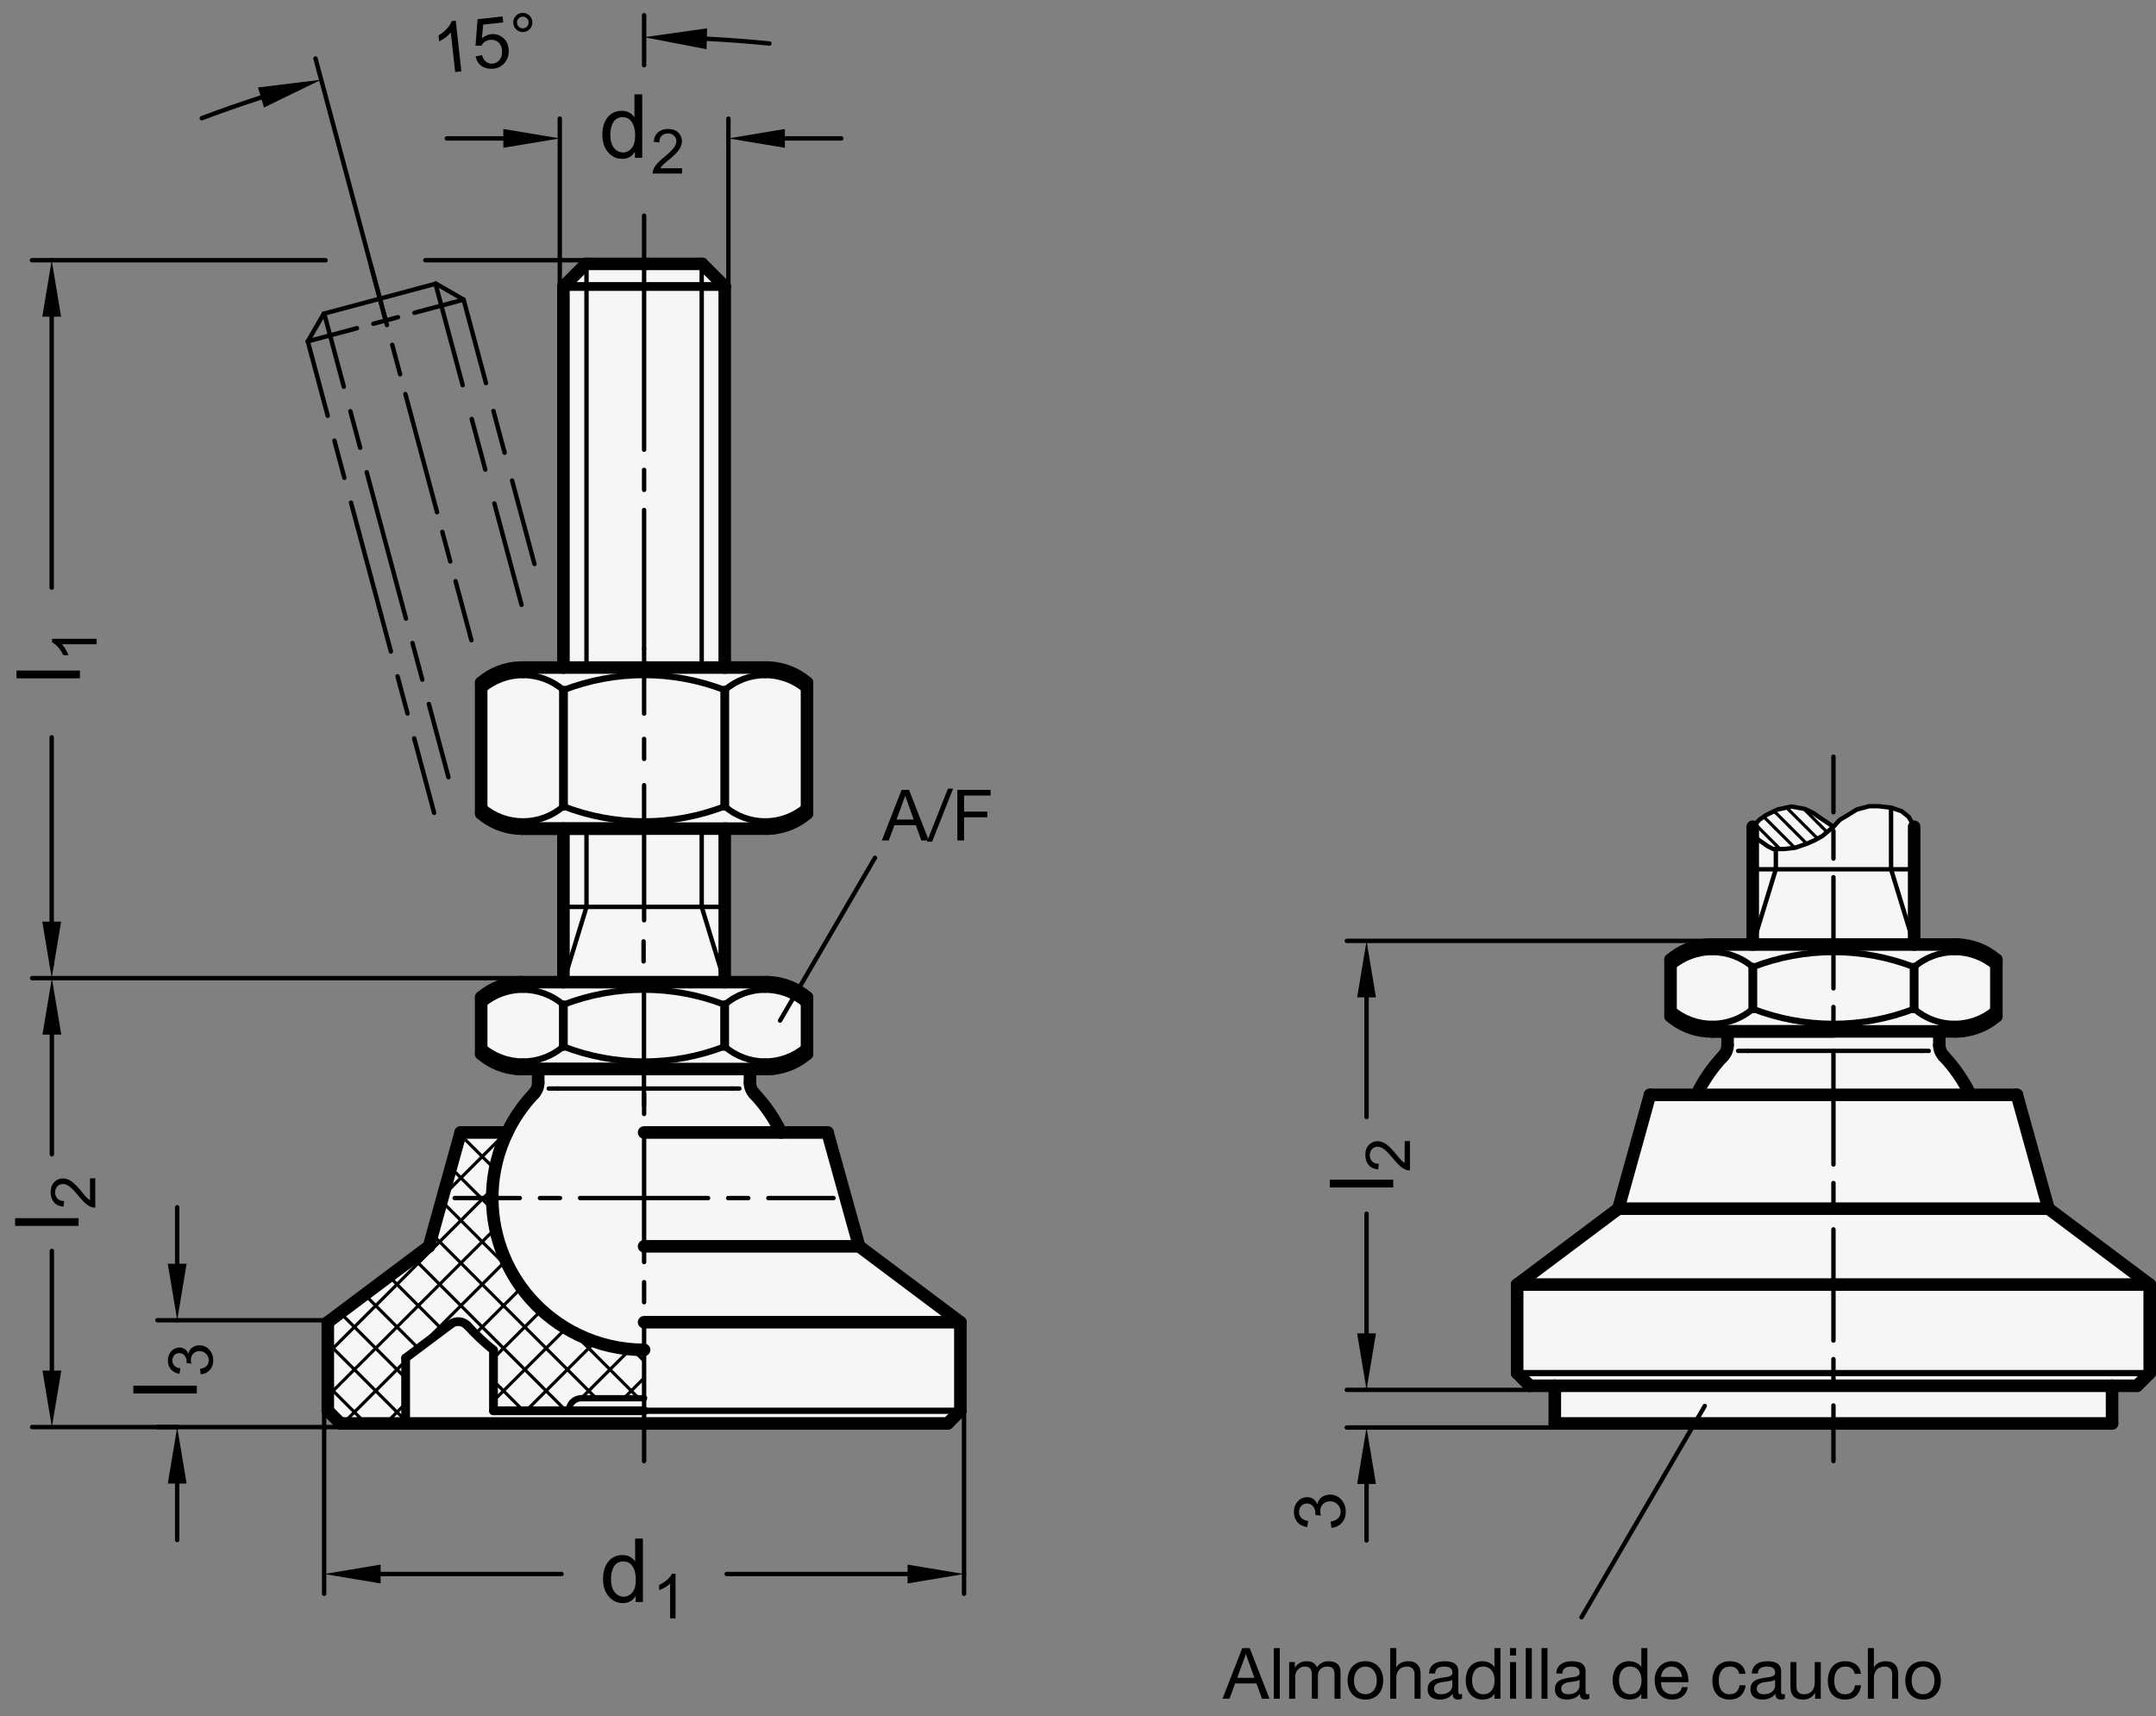 <?xml version="1.0" encoding="utf-8"?>
<!-- Generator: Adobe Illustrator 19.1.0, SVG Export Plug-In . SVG Version: 6.00 Build 0)  -->
<svg version="1.1" xmlns="http://www.w3.org/2000/svg" xmlns:xlink="http://www.w3.org/1999/xlink" x="0px" y="0px"
	 viewBox="0 0 243.47 193.833" enable-background="new 0 0 243.47 193.833" xml:space="preserve">
<rect x="0" y="0" width="243.47" height="193.833" fill="#808080" stroke="none"/>
<g id="MD_x5F_3_x5F_FUELLUNG_x5F_WS">
	<g id="POLYLINE_4_">
		<path fill="#FFFFFF" d="M220.843,116.482c1.707,0.109,3.38-0.515,4.599-1.714v-6.378c-1.277-1.106-2.91-1.714-4.599-1.714h-4.691
			l0.006-13.308l-0.169-0.328l-0.446-0.788L214.72,91.6l-1.132-0.377l-1.44-0.171h-1.063l-1.406,0.377l-0.892,0.548l-1.029,0.617
			l-0.714,0.774l-0.795-0.534l-0.72-0.48l-0.72-0.514l-0.994-0.48l-1.509-0.274l-1.577,0.343l-1.337,0.651l-0.686,0.48l-0.775,0.808
			v13.308h-4.685c-0.834,0-1.661,0.148-2.443,0.438c-0.789,0.293-1.52,0.725-2.156,1.276v6.378c1.214,0.889,2.624,1.471,4.111,1.697
			l2.329,0.017v1.555c0,0.457-0.175,0.896-0.489,1.228c-1.227,1.295-2.244,2.774-3.015,4.383h-5.254l-3.572,12.858l-11.429,8.572
			v10.001l1.429,1.429h2.823v4.252h62.929v-4.252h2.823l1.429-1.429v-10.001l-11.429-8.572l-3.572-12.858h-5.254
			c-0.771-1.609-1.788-3.088-3.015-4.383c-0.314-0.332-0.489-0.771-0.489-1.228v-1.555H220.843z"/>
	</g>
	<g id="POLYLINE_5_">
		<path fill="#FFFFFF" d="M63.628,75.393l-4.958,0.005c-1.596,0.061-3.125,0.664-4.332,1.709v8.384v6.378
			c1.214,0.889,2.624,1.471,4.111,1.697l5.179,0.017v17.345h-4.691c-0.834,0-1.661,0.148-2.443,0.438
			c-0.789,0.293-1.52,0.725-2.156,1.276v6.378c1.214,0.889,2.624,1.471,4.111,1.697l2.329,0.017v1.555
			c0,0.457-0.175,0.896-0.489,1.228c-1.227,1.295-2.244,2.774-3.015,4.383H52.02l-3.572,12.858l-11.429,8.572v10.001l1.429,1.429
			h68.576l1.429-1.429V149.33l-11.429-8.572L93.451,127.9h-5.254c-0.771-1.609-1.788-3.088-3.015-4.383
			c-0.314-0.332-0.489-0.771-0.489-1.228v-1.555h1.841c1.707,0.109,3.38-0.515,4.599-1.714v-6.378
			c-1.277-1.106-2.91-1.714-4.599-1.714h-4.691V93.583h4.691c1.707,0.109,3.38-0.515,4.599-1.714V77.107
			c-1.277-1.106-2.91-1.714-4.599-1.714h-4.691V32.354l-2.551-2.551H66.179l-2.551,2.551V75.393z"/>
	</g>
</g>
<g id="MD_x5F_3_x5F_FUELLUNG_x5F_GR">
	<g id="POLYLINE">
		<path fill="#F6F6F6" d="M63.628,75.393l-4.958,0.005c-1.596,0.061-3.125,0.664-4.332,1.709v8.384v6.378
			c1.214,0.889,2.624,1.471,4.111,1.697l5.179,0.017v17.345h-4.691c-0.834,0-1.661,0.148-2.443,0.438
			c-0.789,0.293-1.52,0.725-2.156,1.276v6.378c1.214,0.889,2.624,1.471,4.111,1.697l2.329,0.017v1.555
			c0,0.457-0.175,0.896-0.489,1.228c-1.227,1.295-2.244,2.774-3.015,4.383H52.02l-3.572,12.858l-11.429,8.572v10.001l1.429,1.429
			h68.576l1.429-1.429V149.33l-11.429-8.572L93.451,127.9h-5.254c-0.771-1.609-1.788-3.088-3.015-4.383
			c-0.314-0.332-0.489-0.771-0.489-1.228v-1.555h1.841c1.707,0.109,3.38-0.515,4.599-1.714v-6.378
			c-1.277-1.106-2.91-1.714-4.599-1.714h-4.691V93.583h4.691c1.707,0.109,3.38-0.515,4.599-1.714V77.107
			c-1.277-1.106-2.91-1.714-4.599-1.714h-4.691V32.354l-2.551-2.551H66.179l-2.551,2.551V75.393z"/>
	</g>
	<g id="POLYLINE_3_">
		<path fill="#F6F6F6" d="M220.843,116.482c1.707,0.109,3.38-0.515,4.599-1.714v-6.378c-1.277-1.106-2.91-1.714-4.599-1.714h-4.691
			l0.006-13.308l-0.169-0.328l-0.446-0.788L214.72,91.6l-1.132-0.377l-1.44-0.171h-1.063l-1.406,0.377l-0.892,0.548l-1.029,0.617
			l-0.714,0.774l-0.795-0.534l-0.72-0.48l-0.72-0.514l-0.994-0.48l-1.509-0.274l-1.577,0.343l-1.337,0.651l-0.686,0.48l-0.775,0.808
			v13.308h-4.685c-0.834,0-1.661,0.148-2.443,0.438c-0.789,0.293-1.52,0.725-2.156,1.276v6.378c1.214,0.889,2.624,1.471,4.111,1.697
			l2.329,0.017v1.555c0,0.457-0.175,0.896-0.489,1.228c-1.227,1.295-2.244,2.774-3.015,4.383h-5.254l-3.572,12.858l-11.429,8.572
			v10.001l1.429,1.429h2.823v4.252h62.929v-4.252h2.823l1.429-1.429v-10.001l-11.429-8.572l-3.572-12.858h-5.254
			c-0.771-1.609-1.788-3.088-3.015-4.383c-0.314-0.332-0.489-0.771-0.489-1.228v-1.555H220.843z"/>
	</g>
</g>
<g id="MD_x5F_1_x5F_035">
	<g id="LINE">
		
			<line fill="none" stroke="#000000" stroke-width="0.496" stroke-linecap="round" stroke-linejoin="round" stroke-miterlimit="10" x1="61.975" y1="122.937" x2="63.032" y2="122.937"/>
	</g>
	<g id="LINE_1_">
		
			<line fill="none" stroke="#000000" stroke-width="0.496" stroke-linecap="round" stroke-linejoin="round" stroke-miterlimit="10" x1="83.497" y1="122.937" x2="82.644" y2="122.937"/>
	</g>
	<g id="LINE_3_">
		
			<line fill="none" stroke="#000000" stroke-width="0.496" stroke-linecap="round" stroke-linejoin="round" stroke-miterlimit="10" x1="66.23" y1="102.423" x2="66.23" y2="93.583"/>
	</g>
	<g id="LINE_4_">
		
			<line fill="none" stroke="#000000" stroke-width="0.496" stroke-linecap="round" stroke-linejoin="round" stroke-miterlimit="10" x1="79.241" y1="102.423" x2="79.241" y2="93.583"/>
	</g>
	<g id="LINE_9_">
		
			<line fill="none" stroke="#000000" stroke-width="0.496" stroke-linecap="round" stroke-linejoin="round" stroke-miterlimit="10" x1="66.23" y1="75.393" x2="66.23" y2="29.803"/>
	</g>
	<g id="LINE_10_">
		
			<line fill="none" stroke="#000000" stroke-width="0.496" stroke-linecap="round" stroke-linejoin="round" stroke-miterlimit="10" x1="79.241" y1="75.393" x2="79.241" y2="29.803"/>
	</g>
	<g id="LINE_11_">
		
			<line fill="none" stroke="#000000" stroke-width="0.496" stroke-linecap="round" stroke-linejoin="round" stroke-miterlimit="10" x1="63.032" y1="122.937" x2="72.736" y2="122.937"/>
	</g>
	<g id="LINE_12_">
		
			<line fill="none" stroke="#000000" stroke-width="0.496" stroke-linecap="round" stroke-linejoin="round" stroke-miterlimit="10" x1="82.644" y1="122.937" x2="72.736" y2="122.937"/>
	</g>
	<g id="POLYLINE_1_">
		
			<polyline fill="none" stroke="#000000" stroke-width="0.496" stroke-linecap="round" stroke-linejoin="round" stroke-miterlimit="10" points="
			207.045,93.368 205.804,94.411 204.947,94.89 204.09,95.268 202.718,95.747 201.484,95.885 200.249,95.885 199.632,95.576 
			199.049,95.165 198.363,94.685 198.157,94.273 197.931,93.368 		"/>
	</g>
	<g id="POLYLINE_2_">
		
			<polyline fill="none" stroke="#000000" stroke-width="0.496" stroke-linecap="round" stroke-linejoin="round" stroke-miterlimit="10" points="
			197.931,93.368 198.706,92.559 199.392,92.08 200.729,91.428 202.307,91.085 203.815,91.36 204.81,91.84 205.53,92.354 
			206.25,92.834 207.045,93.368 207.759,92.594 208.788,91.977 209.679,91.428 211.085,91.051 212.148,91.051 213.588,91.223 
			214.72,91.6 215.543,92.251 215.989,93.039 216.158,93.368 		"/>
	</g>
	<g id="LINE_128_">
		
			<line fill="none" stroke="#000000" stroke-width="0.496" stroke-linecap="round" stroke-linejoin="round" stroke-miterlimit="10" x1="213.554" y1="98.172" x2="213.55" y2="91.223"/>
	</g>
	<g id="LINE_129_">
		
			<line fill="none" stroke="#000000" stroke-width="0.496" stroke-linecap="round" stroke-linejoin="round" stroke-miterlimit="10" x1="200.539" y1="98.172" x2="200.539" y2="95.885"/>
	</g>
	<g id="LINE_130_">
		
			<line fill="none" stroke="#000000" stroke-width="0.496" stroke-linecap="round" stroke-linejoin="round" stroke-miterlimit="10" x1="216.953" y1="118.685" x2="207.045" y2="118.685"/>
	</g>
	<g id="LINE_131_">
		
			<line fill="none" stroke="#000000" stroke-width="0.496" stroke-linecap="round" stroke-linejoin="round" stroke-miterlimit="10" x1="197.341" y1="118.685" x2="207.045" y2="118.685"/>
	</g>
	<g id="LINE_132_">
		
			<line fill="none" stroke="#000000" stroke-width="0.496" stroke-linecap="round" stroke-linejoin="round" stroke-miterlimit="10" x1="196.283" y1="118.685" x2="197.341" y2="118.685"/>
	</g>
	<g id="LINE_134_">
		
			<line fill="none" stroke="#000000" stroke-width="0.496" stroke-linecap="round" stroke-linejoin="round" stroke-miterlimit="10" x1="217.806" y1="118.685" x2="216.953" y2="118.685"/>
	</g>
	<g id="ARC_26_">
		
			<path fill="none" stroke="#000000" stroke-width="0.496" stroke-linecap="round" stroke-linejoin="round" stroke-miterlimit="10" d="
			M86.887,4.914C84.536,4.677,82.18,4.499,79.82,4.38"/>
	</g>
	<g id="ARC_27_">
		
			<path fill="none" stroke="#000000" stroke-width="0.496" stroke-linecap="round" stroke-linejoin="round" stroke-miterlimit="10" d="
			M29.473,11.008c-2.248,0.725-4.478,1.507-6.687,2.345"/>
	</g>
	<g id="LINE_168_">
		
			<line fill="none" stroke="#000000" stroke-width="0.496" stroke-linecap="round" stroke-linejoin="round" stroke-miterlimit="10" x1="197.937" y1="106.675" x2="200.539" y2="98.172"/>
	</g>
	<g id="LINE_169_">
		
			<line fill="none" stroke="#000000" stroke-width="0.496" stroke-linecap="round" stroke-linejoin="round" stroke-miterlimit="10" x1="216.152" y1="106.675" x2="213.55" y2="98.172"/>
	</g>
	<g id="LINE_170_">
		
			<line fill="none" stroke="#000000" stroke-width="0.496" stroke-linecap="round" stroke-linejoin="round" stroke-miterlimit="10" x1="197.937" y1="98.172" x2="216.152" y2="98.172"/>
	</g>
	<g id="LINE_171_">
		
			<line fill="none" stroke="#000000" stroke-width="0.496" stroke-linecap="round" stroke-linejoin="round" stroke-miterlimit="10" x1="63.628" y1="110.927" x2="66.23" y2="102.423"/>
	</g>
	<g id="LINE_172_">
		
			<line fill="none" stroke="#000000" stroke-width="0.496" stroke-linecap="round" stroke-linejoin="round" stroke-miterlimit="10" x1="81.843" y1="110.927" x2="79.241" y2="102.423"/>
	</g>
	<g id="LINE_173_">
		
			<line fill="none" stroke="#000000" stroke-width="0.496" stroke-linecap="round" stroke-linejoin="round" stroke-miterlimit="10" x1="63.628" y1="102.423" x2="81.843" y2="102.423"/>
	</g>
	<g id="LINE_185_">
		
			<line fill="none" stroke="#000000" stroke-width="0.496" stroke-linecap="round" stroke-linejoin="round" stroke-miterlimit="10" x1="178.595" y1="182.652" x2="192.514" y2="158.785"/>
	</g>
	<g id="LINE_186_">
		
			<line fill="none" stroke="#000000" stroke-width="0.496" stroke-linecap="round" stroke-linejoin="round" stroke-miterlimit="10" x1="88.088" y1="115.262" x2="98.807" y2="96.881"/>
	</g>
</g>
<g id="MD_x5F_1_x5F_070">
	<g id="LINE_2_">
		
			<line fill="none" stroke="#000000" stroke-width="0.992" stroke-linecap="round" stroke-linejoin="round" stroke-miterlimit="10" x1="63.628" y1="32.354" x2="81.843" y2="32.354"/>
	</g>
	<g id="LINE_54_">
		
			<line fill="none" stroke="#000000" stroke-width="0.992" stroke-linecap="round" stroke-linejoin="round" stroke-miterlimit="10" x1="55.728" y1="159.33" x2="55.728" y2="152.48"/>
	</g>
	<g id="LINE_55_">
		
			<line fill="none" stroke="#000000" stroke-width="0.992" stroke-linecap="round" stroke-linejoin="round" stroke-miterlimit="10" x1="45.807" y1="160.759" x2="45.807" y2="153.369"/>
	</g>
	<g id="ARC_10_">
		
			<path fill="none" stroke="#000000" stroke-width="0.992" stroke-linecap="round" stroke-linejoin="round" stroke-miterlimit="10" d="
			M52.803,149.727c0.901,0.992,1.879,1.913,2.925,2.753"/>
	</g>
	<g id="ARC_11_">
		
			<path fill="none" stroke="#000000" stroke-width="0.992" stroke-linecap="round" stroke-linejoin="round" stroke-miterlimit="10" d="
			M52.803,149.727c-0.492-0.541-1.315-0.62-1.9-0.181"/>
	</g>
	<g id="LINE_56_">
		
			<line fill="none" stroke="#000000" stroke-width="0.992" stroke-linecap="round" stroke-linejoin="round" stroke-miterlimit="10" x1="45.807" y1="153.369" x2="50.904" y2="149.546"/>
	</g>
	<g id="LINE_57_">
		
			<line fill="none" stroke="#000000" stroke-width="0.992" stroke-linecap="round" stroke-linejoin="round" stroke-miterlimit="10" x1="72.736" y1="159.33" x2="55.728" y2="159.33"/>
	</g>
	<g id="LINE_187_">
		
			<line fill="none" stroke="#000000" stroke-width="0.992" stroke-linecap="round" stroke-linejoin="round" stroke-miterlimit="10" x1="63.631" y1="77.942" x2="63.631" y2="91.07"/>
	</g>
	<g id="LINE_188_">
		
			<line fill="none" stroke="#000000" stroke-width="0.992" stroke-linecap="round" stroke-linejoin="round" stroke-miterlimit="10" x1="81.846" y1="77.937" x2="81.846" y2="91.065"/>
	</g>
	<g id="LINE_189_">
		
			<line fill="none" stroke="#000000" stroke-width="0.992" stroke-linecap="round" stroke-linejoin="round" stroke-miterlimit="10" x1="197.94" y1="109.225" x2="197.94" y2="113.94"/>
	</g>
	<g id="LINE_190_">
		
			<line fill="none" stroke="#000000" stroke-width="0.992" stroke-linecap="round" stroke-linejoin="round" stroke-miterlimit="10" x1="216.155" y1="109.22" x2="216.155" y2="113.937"/>
	</g>
	<g id="LINE_191_">
		
			<line fill="none" stroke="#000000" stroke-width="0.992" stroke-linecap="round" stroke-linejoin="round" stroke-miterlimit="10" x1="63.617" y1="113.477" x2="63.617" y2="118.192"/>
	</g>
	<g id="LINE_192_">
		
			<line fill="none" stroke="#000000" stroke-width="0.992" stroke-linecap="round" stroke-linejoin="round" stroke-miterlimit="10" x1="81.832" y1="113.472" x2="81.832" y2="118.189"/>
	</g>
</g>
<g id="MD_x5F_2_x5F_MITTELLINIE">
	<g id="LINE_5_">
		<path d="M36.563,35.677c-0.11,0-0.21-0.073-0.24-0.184c-0.035-0.132,0.043-0.268,0.176-0.304l12.667-3.394
			c0.135-0.033,0.269,0.044,0.304,0.176c0.035,0.132-0.043,0.268-0.176,0.304l-12.667,3.394
			C36.605,35.674,36.583,35.677,36.563,35.677z"/>
	</g>
	<g id="LINE_6_">
		<path d="M52.354,34.087c-0.042,0-0.085-0.011-0.124-0.033l-3.125-1.804c-0.119-0.068-0.159-0.22-0.091-0.339
			c0.069-0.12,0.221-0.159,0.339-0.091l3.125,1.804c0.119,0.068,0.159,0.22,0.091,0.339C52.522,34.042,52.439,34.087,52.354,34.087z
			"/>
	</g>
	<g id="LINE_7_">
		<path d="M34.759,38.801c-0.042,0-0.085-0.011-0.124-0.033c-0.119-0.068-0.159-0.22-0.091-0.339l1.804-3.125
			c0.068-0.12,0.221-0.159,0.339-0.091c0.119,0.068,0.159,0.22,0.091,0.339l-1.804,3.125C34.928,38.757,34.844,38.801,34.759,38.801
			z"/>
	</g>
	<g id="LINE_8_">
		<path d="M34.759,38.801c-0.11,0-0.21-0.073-0.24-0.184c-0.035-0.132,0.043-0.268,0.176-0.304l5.556-1.489
			c0.135-0.032,0.269,0.043,0.304,0.176s-0.043,0.268-0.176,0.304l-5.556,1.489C34.801,38.798,34.78,38.801,34.759,38.801z
			 M42.167,36.816c-0.11,0-0.21-0.073-0.24-0.184c-0.035-0.132,0.043-0.269,0.175-0.304l2.778-0.745
			c0.137-0.033,0.269,0.044,0.304,0.175c0.035,0.132-0.043,0.269-0.175,0.304l-2.778,0.745
			C42.209,36.813,42.188,36.816,42.167,36.816z M46.797,35.576c-0.11,0-0.21-0.073-0.24-0.184c-0.035-0.132,0.043-0.268,0.176-0.304
			l5.556-1.489c0.136-0.033,0.269,0.043,0.304,0.176s-0.043,0.268-0.176,0.304l-5.556,1.489
			C46.84,35.573,46.818,35.576,46.797,35.576z"/>
	</g>
	<g id="LINE_149_">
		<path d="M72.736,51.043c-0.137,0-0.248-0.111-0.248-0.248V32.354c0-0.137,0.111-0.248,0.248-0.248s0.248,0.111,0.248,0.248v18.441
			C72.984,50.933,72.873,51.043,72.736,51.043z"/>
	</g>
	<g id="LINE_150_">
		<path d="M72.736,55.579c-0.137,0-0.248-0.111-0.248-0.248v-2.268c0-0.137,0.111-0.248,0.248-0.248s0.248,0.111,0.248,0.248v2.268
			C72.984,55.468,72.873,55.579,72.736,55.579z"/>
	</g>
	<g id="LINE_151_">
		<path d="M72.736,73.52c-0.137,0-0.248-0.111-0.248-0.248V57.599c0-0.137,0.111-0.248,0.248-0.248s0.248,0.111,0.248,0.248v15.673
			C72.984,73.409,72.873,73.52,72.736,73.52z"/>
	</g>
	<g id="LINE_152_">
		<path d="M72.736,80.841c-0.137,0-0.248-0.111-0.248-0.248v-7.321c0-0.137,0.111-0.248,0.248-0.248s0.248,0.111,0.248,0.248v7.321
			C72.984,80.73,72.873,80.841,72.736,80.841z"/>
	</g>
	<g id="LINE_153_">
		<path d="M72.736,104.182c-0.137,0-0.248-0.111-0.248-0.248V88.673c0-0.137,0.111-0.248,0.248-0.248s0.248,0.111,0.248,0.248
			v15.261C72.984,104.071,72.873,104.182,72.736,104.182z"/>
	</g>
	<g id="LINE_154_">
		<path d="M72.677,108.831c-0.137,0-0.248-0.111-0.248-0.248v-2.268c0-0.137,0.111-0.248,0.248-0.248s0.248,0.111,0.248,0.248v2.268
			C72.925,108.719,72.814,108.831,72.677,108.831z"/>
	</g>
	<g id="LINE_155_">
		<path d="M79.964,135.554h-7.229c-0.137,0-0.248-0.111-0.248-0.248s0.111-0.248,0.248-0.248h7.229c0.137,0,0.248,0.111,0.248,0.248
			S80.102,135.554,79.964,135.554z"/>
	</g>
	<g id="LINE_156_">
		<path d="M72.736,142.783c-0.137,0-0.248-0.111-0.248-0.248v-7.229c0-0.137,0.111-0.248,0.248-0.248s0.248,0.111,0.248,0.248v7.229
			C72.984,142.671,72.873,142.783,72.736,142.783z"/>
	</g>
	<g id="LINE_157_">
		<path d="M72.736,147.318c-0.137,0-0.248-0.111-0.248-0.248v-2.268c0-0.137,0.111-0.248,0.248-0.248s0.248,0.111,0.248,0.248v2.268
			C72.984,147.207,72.873,147.318,72.736,147.318z"/>
	</g>
	<g id="LINE_158_">
		<path d="M72.736,135.554h-7.229c-0.137,0-0.248-0.111-0.248-0.248s0.111-0.248,0.248-0.248h7.229c0.137,0,0.248,0.111,0.248,0.248
			S72.873,135.554,72.736,135.554z"/>
	</g>
	<g id="LINE_159_">
		<path d="M72.736,135.554c-0.137,0-0.248-0.111-0.248-0.248v-7.229c0-0.137,0.111-0.248,0.248-0.248s0.248,0.111,0.248,0.248v7.229
			C72.984,135.443,72.873,135.554,72.736,135.554z"/>
	</g>
	<g id="LINE_160_">
		<path d="M72.736,126.058c-0.137,0-0.248-0.111-0.248-0.248v-2.269c0-0.137,0.111-0.248,0.248-0.248s0.248,0.111,0.248,0.248v2.269
			C72.984,125.947,72.873,126.058,72.736,126.058z"/>
	</g>
	<g id="LINE_161_">
		<path d="M72.722,125.045c-0.137,0-0.248-0.111-0.248-0.248v-12.605c0-0.137,0.111-0.248,0.248-0.248s0.248,0.111,0.248,0.248
			v12.605C72.97,124.934,72.859,125.045,72.722,125.045z"/>
	</g>
	<g id="LINE_162_">
		<path d="M63.239,135.554h-2.268c-0.137,0-0.248-0.111-0.248-0.248s0.111-0.248,0.248-0.248h2.268c0.137,0,0.248,0.111,0.248,0.248
			S63.376,135.554,63.239,135.554z"/>
	</g>
	<g id="LINE_163_">
		<path d="M58.704,135.554H51.34c-0.137,0-0.248-0.111-0.248-0.248s0.111-0.248,0.248-0.248h7.364c0.137,0,0.248,0.111,0.248,0.248
			S58.841,135.554,58.704,135.554z"/>
	</g>
	<g id="LINE_164_">
		<path d="M84.5,135.554h-2.268c-0.137,0-0.248-0.111-0.248-0.248s0.111-0.248,0.248-0.248H84.5c0.137,0,0.248,0.111,0.248,0.248
			S84.637,135.554,84.5,135.554z"/>
	</g>
	<g id="LINE_165_">
		<path d="M94.132,135.554h-7.364c-0.137,0-0.248-0.111-0.248-0.248s0.111-0.248,0.248-0.248h7.364c0.137,0,0.248,0.111,0.248,0.248
			S94.269,135.554,94.132,135.554z"/>
	</g>
	<g id="LINE_166_">
		<path d="M72.736,165.259c-0.137,0-0.248-0.111-0.248-0.248v-15.673c0-0.137,0.111-0.248,0.248-0.248s0.248,0.111,0.248,0.248
			v15.673C72.984,165.148,72.873,165.259,72.736,165.259z"/>
	</g>
	<g id="LINE_167_">
		<path d="M207.045,165.259c-0.137,0-0.248-0.111-0.248-0.248v-6.28c0-0.137,0.111-0.248,0.248-0.248s0.248,0.111,0.248,0.248v6.28
			C207.293,165.148,207.182,165.259,207.045,165.259z M207.045,156.885c-0.137,0-0.248-0.111-0.248-0.248v-3.141
			c0-0.137,0.111-0.248,0.248-0.248s0.248,0.111,0.248,0.248v3.141C207.293,156.774,207.182,156.885,207.045,156.885z
			 M207.045,151.651c-0.137,0-0.248-0.111-0.248-0.248v-12.561c0-0.137,0.111-0.248,0.248-0.248s0.248,0.111,0.248,0.248v12.561
			C207.293,151.54,207.182,151.651,207.045,151.651z M207.045,136.997c-0.137,0-0.248-0.111-0.248-0.248v-3.141
			c0-0.137,0.111-0.248,0.248-0.248s0.248,0.111,0.248,0.248v3.141C207.293,136.885,207.182,136.997,207.045,136.997z
			 M207.045,131.763c-0.137,0-0.248-0.111-0.248-0.248v-12.562c0-0.137,0.111-0.248,0.248-0.248s0.248,0.111,0.248,0.248v12.562
			C207.293,131.652,207.182,131.763,207.045,131.763z M207.045,117.108c-0.137,0-0.248-0.111-0.248-0.248v-3.141
			c0-0.137,0.111-0.248,0.248-0.248s0.248,0.111,0.248,0.248v3.141C207.293,116.997,207.182,117.108,207.045,117.108z
			 M207.045,111.875c-0.137,0-0.248-0.111-0.248-0.248V99.065c0-0.137,0.111-0.248,0.248-0.248s0.248,0.111,0.248,0.248v12.562
			C207.293,111.763,207.182,111.875,207.045,111.875z M207.045,97.219c-0.137,0-0.248-0.111-0.248-0.248v-3.14
			c0-0.137,0.111-0.248,0.248-0.248s0.248,0.111,0.248,0.248v3.14C207.293,97.108,207.182,97.219,207.045,97.219z M207.045,91.985
			c-0.137,0-0.248-0.111-0.248-0.248v-6.281c0-0.137,0.111-0.248,0.248-0.248s0.248,0.111,0.248,0.248v6.281
			C207.293,91.875,207.182,91.985,207.045,91.985z"/>
	</g>
	<g id="LINE_174_">
		<path d="M60.355,63.949c-0.11,0-0.21-0.073-0.24-0.184l-2.527-9.43c-0.035-0.132,0.043-0.268,0.176-0.304
			c0.136-0.033,0.269,0.044,0.304,0.176l2.527,9.43c0.035,0.132-0.043,0.268-0.176,0.304C60.397,63.946,60.376,63.949,60.355,63.949
			z M56.986,51.375c-0.11,0-0.21-0.073-0.24-0.184l-1.263-4.715c-0.035-0.132,0.043-0.268,0.176-0.304
			c0.135-0.032,0.269,0.044,0.304,0.176l1.263,4.715c0.035,0.132-0.043,0.268-0.176,0.304
			C57.028,51.373,57.007,51.375,56.986,51.375z M54.88,43.517c-0.11,0-0.21-0.073-0.24-0.184l-2.527-9.43
			c-0.035-0.132,0.043-0.268,0.176-0.304c0.136-0.033,0.269,0.043,0.304,0.176l2.527,9.43c0.035,0.132-0.043,0.268-0.176,0.304
			C54.923,43.514,54.901,43.517,54.88,43.517z"/>
	</g>
	<g id="LINE_175_">
		<path d="M50.643,88.029c-0.11,0-0.21-0.073-0.24-0.184l-2.215-8.268c-0.035-0.132,0.043-0.268,0.176-0.304
			c0.136-0.034,0.269,0.044,0.304,0.176l2.215,8.268c0.035,0.132-0.043,0.268-0.176,0.304
			C50.686,88.026,50.664,88.029,50.643,88.029z M47.689,77.005c-0.11,0-0.21-0.073-0.24-0.184l-1.107-4.134
			c-0.035-0.132,0.043-0.268,0.176-0.304c0.135-0.033,0.269,0.044,0.304,0.176l1.107,4.134c0.035,0.132-0.043,0.268-0.176,0.304
			C47.731,77.002,47.71,77.005,47.689,77.005z M45.843,70.115c-0.11,0-0.21-0.073-0.24-0.184l-4.431-16.536
			c-0.035-0.132,0.043-0.268,0.176-0.304c0.134-0.032,0.268,0.043,0.304,0.176l4.431,16.536c0.035,0.132-0.043,0.268-0.176,0.304
			C45.885,70.112,45.864,70.115,45.843,70.115z M40.674,50.822c-0.11,0-0.21-0.073-0.24-0.184l-1.108-4.134
			c-0.035-0.132,0.043-0.268,0.176-0.304c0.136-0.032,0.269,0.044,0.304,0.176l1.108,4.133c0.035,0.132-0.043,0.269-0.175,0.304
			C40.716,50.819,40.695,50.822,40.674,50.822z M38.828,43.932c-0.11,0-0.21-0.073-0.24-0.184l-2.216-8.269
			c-0.035-0.132,0.043-0.268,0.176-0.304c0.135-0.033,0.269,0.044,0.304,0.176l2.216,8.269c0.035,0.132-0.043,0.268-0.176,0.304
			C38.87,43.929,38.849,43.932,38.828,43.932z"/>
	</g>
	<g id="LINE_176_">
		<path d="M58.896,68.559c-0.11,0-0.21-0.073-0.24-0.184l-3.068-11.452c-0.035-0.132,0.043-0.268,0.176-0.304
			c0.134-0.034,0.268,0.044,0.304,0.176l3.068,11.452c0.035,0.132-0.043,0.268-0.176,0.304
			C58.938,68.556,58.917,68.559,58.896,68.559z M54.805,53.291c-0.11,0-0.21-0.073-0.24-0.184l-1.534-5.726
			c-0.035-0.132,0.043-0.268,0.176-0.304c0.134-0.032,0.268,0.044,0.304,0.176l1.534,5.726c0.035,0.132-0.043,0.268-0.176,0.304
			C54.847,53.288,54.826,53.291,54.805,53.291z M52.248,43.748c-0.11,0-0.21-0.073-0.24-0.184L48.94,32.112
			c-0.035-0.132,0.043-0.268,0.176-0.304c0.135-0.034,0.269,0.044,0.304,0.176l3.068,11.452c0.035,0.132-0.043,0.268-0.176,0.304
			C52.291,43.745,52.269,43.748,52.248,43.748z"/>
	</g>
	<g id="LINE_177_">
		<path d="M49.025,92.044c-0.11,0-0.21-0.073-0.24-0.184l-2.252-8.407c-0.035-0.132,0.043-0.268,0.176-0.304
			c0.135-0.033,0.269,0.044,0.304,0.176l2.252,8.407c0.035,0.132-0.043,0.268-0.176,0.304
			C49.067,92.042,49.046,92.044,49.025,92.044z M46.021,80.835c-0.11,0-0.21-0.073-0.24-0.184l-1.126-4.203
			c-0.035-0.132,0.043-0.268,0.176-0.304c0.135-0.034,0.268,0.044,0.304,0.176l1.126,4.203c0.035,0.132-0.043,0.268-0.176,0.304
			C46.064,80.833,46.042,80.835,46.021,80.835z M44.145,73.83c-0.11,0-0.21-0.073-0.24-0.184l-4.505-16.814
			c-0.035-0.132,0.043-0.268,0.176-0.304c0.135-0.034,0.269,0.044,0.304,0.176l4.505,16.814c0.035,0.132-0.043,0.268-0.176,0.304
			C44.187,73.827,44.166,73.83,44.145,73.83z M38.889,54.214c-0.11,0-0.21-0.073-0.24-0.184l-1.126-4.203
			c-0.035-0.132,0.043-0.269,0.176-0.304c0.135-0.031,0.269,0.044,0.304,0.175l1.126,4.204c0.035,0.132-0.043,0.268-0.175,0.304
			C38.931,54.211,38.91,54.214,38.889,54.214z M37.011,47.208c-0.11,0-0.21-0.073-0.24-0.184l-2.252-8.407
			c-0.035-0.132,0.043-0.268,0.176-0.304c0.134-0.033,0.269,0.043,0.304,0.176l2.252,8.407c0.035,0.132-0.043,0.268-0.176,0.304
			C37.054,47.206,37.032,47.208,37.011,47.208z"/>
	</g>
	<g id="LINE_178_">
		<path d="M53.233,72.559c-0.11,0-0.21-0.073-0.24-0.184L51.205,65.7c-0.035-0.132,0.043-0.268,0.176-0.304
			c0.135-0.034,0.268,0.044,0.304,0.176l1.789,6.675c0.035,0.132-0.043,0.268-0.176,0.304
			C53.275,72.556,53.254,72.559,53.233,72.559z M50.848,63.659c-0.11,0-0.21-0.073-0.24-0.184l-0.895-3.337
			c-0.035-0.132,0.043-0.269,0.175-0.304c0.138-0.031,0.269,0.044,0.304,0.175l0.895,3.337c0.035,0.132-0.043,0.269-0.175,0.304
			C50.891,63.656,50.869,63.659,50.848,63.659z M49.357,58.096c-0.11,0-0.21-0.073-0.24-0.184l-3.577-13.35
			c-0.035-0.132,0.043-0.268,0.176-0.304c0.136-0.031,0.269,0.044,0.304,0.176l3.577,13.35c0.035,0.132-0.043,0.268-0.176,0.304
			C49.4,58.093,49.378,58.096,49.357,58.096z M45.184,42.521c-0.11,0-0.21-0.073-0.24-0.184L44.05,39
			c-0.035-0.132,0.043-0.268,0.176-0.304c0.135-0.032,0.269,0.044,0.304,0.176l0.894,3.337c0.035,0.132-0.043,0.268-0.176,0.304
			C45.227,42.518,45.205,42.521,45.184,42.521z M43.694,36.958c-0.11,0-0.21-0.073-0.24-0.184L41.666,30.1
			c-0.035-0.132,0.043-0.268,0.176-0.304c0.133-0.034,0.269,0.044,0.304,0.176l1.789,6.675c0.035,0.132-0.043,0.268-0.176,0.304
			C43.736,36.956,43.715,36.958,43.694,36.958z"/>
	</g>
	<g id="LINE_184_">
		<path d="M72.736,85.962c-0.137,0-0.248-0.111-0.248-0.248v-2.268c0-0.137,0.111-0.248,0.248-0.248s0.248,0.111,0.248,0.248v2.268
			C72.984,85.852,72.873,85.962,72.736,85.962z"/>
	</g>
</g>
<g id="MD_x5F_2_x5F_BEMASSUNG">
	<g id="TEXT">
		<g>
			<path d="M21.283,152.878c0.06-0.311,0.209-0.545,0.45-0.703c0.24-0.159,0.502-0.238,0.785-0.238c0.456,0,0.83,0.166,1.123,0.498
				c0.294,0.332,0.44,0.729,0.44,1.191c0,0.443-0.129,0.809-0.387,1.096s-0.599,0.455-1.023,0.502l-0.085-0.615
				c0.33-0.062,0.578-0.174,0.742-0.337s0.246-0.378,0.246-0.646c0-0.287-0.101-0.53-0.303-0.73
				c-0.202-0.199-0.448-0.299-0.74-0.299c-0.281,0-0.514,0.091-0.698,0.271c-0.185,0.182-0.277,0.418-0.277,0.711
				c0,0.118,0.021,0.264,0.065,0.434l-0.541-0.071c0-0.164-0.008-0.294-0.023-0.39c-0.017-0.096-0.055-0.203-0.116-0.322
				c-0.062-0.118-0.15-0.217-0.266-0.294s-0.258-0.116-0.43-0.116c-0.248,0-0.441,0.082-0.578,0.248s-0.205,0.356-0.205,0.572
				c0,0.25,0.079,0.451,0.236,0.607s0.382,0.256,0.674,0.297l-0.113,0.615c-0.436-0.08-0.762-0.256-0.979-0.528
				c-0.216-0.272-0.324-0.599-0.324-0.978c0-0.416,0.126-0.766,0.378-1.045s0.561-0.418,0.925-0.418c0.468,0,0.805,0.229,1.01,0.688
				H21.283z"/>
		</g>
	</g>
	<g id="TEXT_1_">
		<g>
			<path d="M22.224,156.494v0.881h-7.165v-0.881H22.224z"/>
		</g>
	</g>
	<g id="TEXT_2_">
		<g>
			<path d="M10.759,133.076v3.322c-0.283,0-0.569-0.098-0.858-0.295c-0.29-0.197-0.652-0.566-1.088-1.107
				c-0.265-0.33-0.543-0.626-0.833-0.887c-0.291-0.26-0.584-0.39-0.878-0.39c-0.253,0-0.462,0.09-0.628,0.269
				c-0.165,0.18-0.248,0.406-0.248,0.68c0,0.275,0.085,0.508,0.255,0.694s0.424,0.282,0.762,0.284l-0.072,0.633
				c-0.47-0.039-0.829-0.206-1.077-0.502c-0.249-0.295-0.373-0.67-0.373-1.123c0-0.493,0.136-0.877,0.408-1.151
				s0.602-0.413,0.987-0.413c0.321,0,0.647,0.116,0.977,0.348c0.33,0.232,0.771,0.693,1.322,1.385
				c0.29,0.361,0.54,0.603,0.749,0.721v-2.467H10.759z"/>
		</g>
	</g>
	<g id="TEXT_3_">
		<g>
			<path d="M8.873,137.576v0.879H1.708v-0.879H8.873z"/>
		</g>
	</g>
	<g id="POINT">
		
			<line stroke="#000000" stroke-width="0.496" stroke-linecap="round" stroke-linejoin="round" stroke-miterlimit="10" x1="20.011" y1="149.106" x2="20.011" y2="149.106"/>
	</g>
	<g id="SOLID">
		<polygon points="18.948,142.728 20.011,149.106 21.074,142.728 		"/>
	</g>
	<g id="SOLID_1_">
		<polygon points="18.948,167.551 20.011,161.174 21.074,167.551 		"/>
	</g>
	<g id="LINE_13_">
		
			<line stroke="#000000" stroke-width="0.496" stroke-linecap="round" stroke-linejoin="round" stroke-miterlimit="10" x1="20.011" y1="142.728" x2="20.011" y2="136.351"/>
	</g>
	<g id="LINE_14_">
		
			<line stroke="#000000" stroke-width="0.496" stroke-linecap="round" stroke-linejoin="round" stroke-miterlimit="10" x1="20.011" y1="167.551" x2="20.011" y2="173.929"/>
	</g>
	<g id="LINE_15_">
		
			<line stroke="#000000" stroke-width="0.496" stroke-linecap="round" stroke-linejoin="round" stroke-miterlimit="10" x1="37.019" y1="149.106" x2="17.779" y2="149.106"/>
	</g>
	<g id="LINE_16_">
		
			<line stroke="#000000" stroke-width="0.496" stroke-linecap="round" stroke-linejoin="round" stroke-miterlimit="10" x1="38.448" y1="161.174" x2="17.779" y2="161.174"/>
	</g>
	<g id="POINT_1_">
		
			<line stroke="#000000" stroke-width="0.496" stroke-linecap="round" stroke-linejoin="round" stroke-miterlimit="10" x1="5.858" y1="108.89" x2="5.858" y2="108.89"/>
	</g>
	<g id="POINT_2_">
		
			<line stroke="#000000" stroke-width="0.496" stroke-linecap="round" stroke-linejoin="round" stroke-miterlimit="10" x1="20.01" y1="161.174" x2="20.01" y2="161.174"/>
	</g>
	<g id="SOLID_2_">
		<polygon points="4.795,116.845 5.858,110.467 6.921,116.845 		"/>
	</g>
	<g id="SOLID_3_">
		<polygon points="4.795,154.796 5.858,161.174 6.921,154.796 		"/>
	</g>
	<g id="LINE_17_">
		
			<line stroke="#000000" stroke-width="0.496" stroke-linecap="round" stroke-linejoin="round" stroke-miterlimit="10" x1="5.858" y1="116.845" x2="5.858" y2="130.361"/>
	</g>
	<g id="LINE_18_">
		
			<line stroke="#000000" stroke-width="0.496" stroke-linecap="round" stroke-linejoin="round" stroke-miterlimit="10" x1="5.858" y1="154.796" x2="5.858" y2="141.279"/>
	</g>
	<g id="LINE_19_">
		
			<line stroke="#000000" stroke-width="0.496" stroke-linecap="round" stroke-linejoin="round" stroke-miterlimit="10" x1="58.937" y1="110.467" x2="3.626" y2="110.467"/>
	</g>
	<g id="LINE_20_">
		
			<line stroke="#000000" stroke-width="0.496" stroke-linecap="round" stroke-linejoin="round" stroke-miterlimit="10" x1="20.01" y1="161.174" x2="3.626" y2="161.174"/>
	</g>
	<g id="TEXT_4_">
		<g>
			<path d="M76.287,182.777h-0.616v-3.924c-0.308,0.292-0.72,0.539-1.235,0.742V179c0.709-0.34,1.193-0.76,1.451-1.262h0.4V182.777z
				"/>
		</g>
	</g>
	<g id="TEXT_5_">
		<g>
			<path d="M72.602,180.93h-0.821v-0.66h-0.02c-0.316,0.521-0.793,0.782-1.432,0.782c-0.635,0-1.166-0.252-1.591-0.755
				c-0.425-0.504-0.638-1.156-0.638-1.957c0-0.838,0.2-1.499,0.601-1.984s0.93-0.729,1.588-0.729c0.619,0,1.09,0.236,1.413,0.709
				h0.02v-2.571h0.879V180.93z M70.422,180.329c0.384,0,0.71-0.157,0.978-0.474s0.401-0.795,0.401-1.437
				c0-0.633-0.122-1.136-0.367-1.511c-0.244-0.374-0.595-0.562-1.051-0.562s-0.801,0.183-1.034,0.55
				c-0.233,0.366-0.35,0.848-0.35,1.444c0,0.43,0.063,0.794,0.188,1.092s0.3,0.522,0.525,0.672
				C69.938,180.254,70.174,180.329,70.422,180.329z"/>
		</g>
	</g>
	<g id="POINT_3_">
		
			<line stroke="#000000" stroke-width="0.496" stroke-linecap="round" stroke-linejoin="round" stroke-miterlimit="10" x1="108.867" y1="177.767" x2="108.867" y2="177.767"/>
	</g>
	<g id="SOLID_4_">
		<polygon points="102.489,176.704 108.867,177.767 102.489,178.83 		"/>
	</g>
	<g id="SOLID_5_">
		<polygon points="42.983,176.704 36.605,177.767 42.983,178.83 		"/>
	</g>
	<g id="LINE_21_">
		
			<line stroke="#000000" stroke-width="0.496" stroke-linecap="round" stroke-linejoin="round" stroke-miterlimit="10" x1="102.489" y1="177.767" x2="82.062" y2="177.767"/>
	</g>
	<g id="LINE_22_">
		
			<line stroke="#000000" stroke-width="0.496" stroke-linecap="round" stroke-linejoin="round" stroke-miterlimit="10" x1="42.983" y1="177.767" x2="63.41" y2="177.767"/>
	</g>
	<g id="LINE_23_">
		
			<line stroke="#000000" stroke-width="0.496" stroke-linecap="round" stroke-linejoin="round" stroke-miterlimit="10" x1="108.867" y1="159.33" x2="108.867" y2="179.999"/>
	</g>
	<g id="LINE_24_">
		
			<line stroke="#000000" stroke-width="0.496" stroke-linecap="round" stroke-linejoin="round" stroke-miterlimit="10" x1="36.605" y1="159.33" x2="36.605" y2="179.999"/>
	</g>
	<g id="LINE_25_">
		
			<line stroke="#000000" stroke-width="0.496" stroke-linecap="round" stroke-linejoin="round" stroke-miterlimit="10" x1="72.736" y1="32.395" x2="72.736" y2="32.354"/>
	</g>
	<g id="LINE_26_">
		
			<line stroke="#000000" stroke-width="0.496" stroke-linecap="round" stroke-linejoin="round" stroke-miterlimit="10" x1="72.736" y1="29.389" x2="48.035" y2="29.389"/>
	</g>
	<g id="LINE_27_">
		
			<line stroke="#000000" stroke-width="0.496" stroke-linecap="round" stroke-linejoin="round" stroke-miterlimit="10" x1="5.838" y1="104.089" x2="5.838" y2="83.276"/>
	</g>
	<g id="LINE_28_">
		
			<line stroke="#000000" stroke-width="0.496" stroke-linecap="round" stroke-linejoin="round" stroke-miterlimit="10" x1="5.838" y1="35.767" x2="5.838" y2="66.369"/>
	</g>
	<g id="SOLID_6_">
		<polygon points="4.775,104.089 5.838,110.467 6.901,104.089 		"/>
	</g>
	<g id="SOLID_7_">
		<polygon points="4.775,35.767 5.838,29.389 6.901,35.767 		"/>
	</g>
	<g id="POINT_4_">
		
			<line stroke="#000000" stroke-width="0.496" stroke-linecap="round" stroke-linejoin="round" stroke-miterlimit="10" x1="5.858" y1="108.89" x2="5.858" y2="108.89"/>
	</g>
	<g id="POINT_5_">
		
			<line stroke="#000000" stroke-width="0.496" stroke-linecap="round" stroke-linejoin="round" stroke-miterlimit="10" x1="5.838" y1="29.389" x2="5.838" y2="29.389"/>
	</g>
	<g id="TEXT_6_">
		<g>
			<path d="M9.027,75.732v0.88H1.862v-0.88H9.027z"/>
		</g>
	</g>
	<g id="TEXT_7_">
		<g>
			<path d="M10.916,72.145v0.616H6.992c0.292,0.308,0.539,0.72,0.742,1.235H7.139c-0.34-0.709-0.76-1.193-1.262-1.451v-0.4H10.916z"
				/>
		</g>
	</g>
	<g id="LINE_29_">
		
			<line stroke="#000000" stroke-width="0.496" stroke-linecap="round" stroke-linejoin="round" stroke-miterlimit="10" x1="36.769" y1="29.389" x2="3.606" y2="29.389"/>
	</g>
	<g id="LINE_109_">
		
			<line stroke="#000000" stroke-width="0.496" stroke-linecap="round" stroke-linejoin="round" stroke-miterlimit="10" x1="175.58" y1="161.22" x2="152.088" y2="161.22"/>
	</g>
	<g id="POINT_6_">
		
			<line stroke="#000000" stroke-width="0.496" stroke-linecap="round" stroke-linejoin="round" stroke-miterlimit="10" x1="154.318" y1="156.922" x2="154.318" y2="156.922"/>
	</g>
	<g id="LINE_110_">
		
			<line stroke="#000000" stroke-width="0.496" stroke-linecap="round" stroke-linejoin="round" stroke-miterlimit="10" x1="154.32" y1="167.598" x2="154.32" y2="173.975"/>
	</g>
	<g id="SOLID_8_">
		<polygon points="153.257,167.598 154.32,161.22 155.383,167.598 		"/>
	</g>
	<g id="LINE_114_">
		
			<line stroke="#000000" stroke-width="0.496" stroke-linecap="round" stroke-linejoin="round" stroke-miterlimit="10" x1="172.757" y1="156.968" x2="152.088" y2="156.968"/>
	</g>
	<g id="TEXT_8_">
		<g>
			<path d="M148.774,169.875c0.067-0.354,0.239-0.622,0.515-0.804c0.274-0.181,0.573-0.271,0.896-0.271
				c0.521,0,0.95,0.189,1.285,0.568c0.335,0.38,0.502,0.834,0.502,1.363c0,0.506-0.147,0.923-0.441,1.251
				c-0.295,0.329-0.685,0.521-1.169,0.575l-0.099-0.704c0.379-0.07,0.661-0.198,0.849-0.386c0.188-0.186,0.282-0.432,0.282-0.736
				c0-0.328-0.116-0.607-0.347-0.835s-0.513-0.342-0.847-0.342c-0.32,0-0.586,0.104-0.797,0.311
				c-0.212,0.208-0.317,0.478-0.317,0.812c0,0.135,0.025,0.301,0.074,0.496l-0.617-0.082c0-0.188-0.01-0.336-0.027-0.445
				c-0.019-0.109-0.063-0.232-0.133-0.367c-0.07-0.137-0.172-0.248-0.304-0.337c-0.131-0.089-0.295-0.133-0.49-0.133
				c-0.284,0-0.505,0.095-0.661,0.284c-0.156,0.188-0.234,0.406-0.234,0.654c0,0.284,0.09,0.516,0.27,0.693
				c0.18,0.18,0.437,0.292,0.771,0.339l-0.129,0.704c-0.498-0.092-0.871-0.293-1.118-0.604c-0.248-0.312-0.372-0.684-0.372-1.116
				c0-0.477,0.145-0.875,0.433-1.194s0.641-0.479,1.058-0.479c0.534,0,0.919,0.262,1.153,0.786H148.774z"/>
		</g>
	</g>
	<g id="LINE_139_">
		
			<line stroke="#000000" stroke-width="0.496" stroke-linecap="round" stroke-linejoin="round" stroke-miterlimit="10" x1="154.32" y1="150.59" x2="154.32" y2="137.074"/>
	</g>
	<g id="SOLID_9_">
		<polygon points="153.257,150.59 154.32,156.968 155.383,150.59 		"/>
	</g>
	<g id="TEXT_9_">
		<g>
			<path d="M157.335,133.23v0.881h-7.165v-0.881H157.335z"/>
		</g>
	</g>
	<g id="TEXT_10_">
		<g>
			<path d="M159.221,128.871v3.322c-0.283,0-0.569-0.1-0.858-0.297c-0.29-0.197-0.652-0.566-1.088-1.106
				c-0.265-0.331-0.543-0.626-0.833-0.886c-0.291-0.26-0.584-0.391-0.878-0.391c-0.253,0-0.462,0.09-0.628,0.269
				c-0.165,0.179-0.248,0.405-0.248,0.679c0,0.277,0.085,0.508,0.255,0.695s0.424,0.281,0.762,0.283l-0.072,0.633
				c-0.47-0.038-0.829-0.205-1.077-0.5c-0.249-0.296-0.373-0.67-0.373-1.125c0-0.492,0.136-0.876,0.408-1.15
				c0.272-0.275,0.602-0.412,0.987-0.412c0.321,0,0.647,0.115,0.977,0.347c0.33,0.231,0.771,0.692,1.322,1.384
				c0.29,0.363,0.54,0.604,0.749,0.723v-2.467H159.221z"/>
		</g>
	</g>
	<g id="LINE_140_">
		
			<line stroke="#000000" stroke-width="0.496" stroke-linecap="round" stroke-linejoin="round" stroke-miterlimit="10" x1="154.32" y1="112.639" x2="154.32" y2="126.155"/>
	</g>
	<g id="SOLID_10_">
		<polygon points="153.257,112.639 154.32,106.261 155.383,112.639 		"/>
	</g>
	<g id="LINE_141_">
		
			<line stroke="#000000" stroke-width="0.496" stroke-linecap="round" stroke-linejoin="round" stroke-miterlimit="10" x1="193.03" y1="106.261" x2="152.088" y2="106.261"/>
	</g>
	<g id="LINE_142_">
		
			<line stroke="#000000" stroke-width="0.496" stroke-linecap="round" stroke-linejoin="round" stroke-miterlimit="10" x1="43.556" y1="36.196" x2="35.628" y2="6.607"/>
	</g>
	<g id="TEXT_11_">
		<g>
			<path d="M52.101,8.06l-0.7,0.078L50.907,3.68c-0.313,0.37-0.75,0.703-1.309,1l-0.075-0.677c0.763-0.476,1.259-1.015,1.488-1.617
				l0.454-0.051L52.101,8.06z"/>
			<path d="M54.421,4.337c0.321-0.278,0.668-0.437,1.041-0.479c0.474-0.052,0.906,0.07,1.295,0.367
				c0.39,0.297,0.616,0.724,0.678,1.283c0.063,0.565-0.063,1.066-0.377,1.5c-0.313,0.435-0.76,0.684-1.341,0.748
				c-0.474,0.053-0.899-0.036-1.276-0.265c-0.377-0.23-0.621-0.605-0.73-1.125l0.725-0.135c0.1,0.353,0.256,0.607,0.471,0.763
				c0.214,0.156,0.463,0.219,0.748,0.187c0.354-0.04,0.627-0.206,0.818-0.498c0.189-0.293,0.264-0.635,0.22-1.026
				C56.648,5.259,56.5,4.957,56.25,4.751s-0.554-0.289-0.909-0.25c-0.447,0.05-0.772,0.271-0.973,0.662L53.699,5.16l0.23-2.991
				l2.825-0.313l0.075,0.676l-2.27,0.252L54.421,4.337z"/>
			<path d="M58.921,1.46c0.295-0.033,0.56,0.046,0.793,0.233c0.232,0.188,0.366,0.429,0.398,0.725
				c0.033,0.298-0.044,0.564-0.231,0.798s-0.428,0.369-0.721,0.401c-0.296,0.033-0.561-0.045-0.795-0.233s-0.368-0.431-0.401-0.729
				s0.044-0.563,0.23-0.797C58.38,1.628,58.623,1.494,58.921,1.46z M59.114,3.198c0.179-0.02,0.325-0.101,0.439-0.245
				c0.113-0.145,0.16-0.307,0.14-0.488c-0.02-0.181-0.101-0.328-0.243-0.442c-0.143-0.112-0.303-0.158-0.481-0.138
				c-0.182,0.02-0.328,0.1-0.441,0.241c-0.112,0.142-0.159,0.303-0.139,0.484c0.02,0.181,0.101,0.329,0.241,0.446
				C58.771,3.17,58.932,3.218,59.114,3.198z"/>
		</g>
	</g>
	<g id="LINE_143_">
		
			<line stroke="#000000" stroke-width="0.496" stroke-linecap="round" stroke-linejoin="round" stroke-miterlimit="10" x1="72.736" y1="7.36" x2="72.736" y2="1.722"/>
	</g>
	<g id="SOLID_11_">
		<polygon points="79.79,5.561 72.736,4.202 79.85,3.199 		"/>
	</g>
	<g id="SOLID_12_">
		<polygon points="29.138,9.876 36.27,9.003 29.807,12.141 		"/>
	</g>
	<g id="LINE_144_">
		
			<line stroke="#000000" stroke-width="0.496" stroke-linecap="round" stroke-linejoin="round" stroke-miterlimit="10" x1="63.215" y1="32.395" x2="63.215" y2="13.398"/>
	</g>
	<g id="LINE_145_">
		
			<line stroke="#000000" stroke-width="0.496" stroke-linecap="round" stroke-linejoin="round" stroke-miterlimit="10" x1="82.256" y1="32.395" x2="82.256" y2="13.398"/>
	</g>
	<g id="LINE_146_">
		
			<line stroke="#000000" stroke-width="0.496" stroke-linecap="round" stroke-linejoin="round" stroke-miterlimit="10" x1="56.837" y1="15.63" x2="50.459" y2="15.63"/>
	</g>
	<g id="LINE_147_">
		
			<line stroke="#000000" stroke-width="0.496" stroke-linecap="round" stroke-linejoin="round" stroke-miterlimit="10" x1="88.634" y1="15.63" x2="95.012" y2="15.63"/>
	</g>
	<g id="SOLID_13_">
		<polygon points="56.837,14.567 63.215,15.63 56.837,16.693 		"/>
	</g>
	<g id="SOLID_14_">
		<polygon points="88.634,14.567 82.256,15.63 88.634,16.693 		"/>
	</g>
	<g id="POINT_7_">
		
			<line stroke="#000000" stroke-width="0.496" stroke-linecap="round" stroke-linejoin="round" stroke-miterlimit="10" x1="82.256" y1="15.63" x2="82.256" y2="15.63"/>
	</g>
	<g id="TEXT_12_">
		<g>
			<path d="M72.525,17.82h-0.821v-0.66h-0.02c-0.316,0.521-0.793,0.782-1.432,0.782c-0.635,0-1.166-0.252-1.591-0.755
				c-0.425-0.504-0.638-1.156-0.638-1.957c0-0.838,0.2-1.499,0.601-1.984s0.93-0.729,1.588-0.729c0.619,0,1.09,0.236,1.413,0.709
				h0.02v-2.571h0.879V17.82z M70.345,17.219c0.384,0,0.71-0.157,0.978-0.474s0.401-0.795,0.401-1.437
				c0-0.633-0.122-1.136-0.367-1.511c-0.244-0.374-0.595-0.562-1.051-0.562s-0.801,0.183-1.034,0.55
				c-0.233,0.366-0.35,0.848-0.35,1.444c0,0.43,0.063,0.794,0.188,1.092s0.3,0.522,0.525,0.672
				C69.861,17.145,70.098,17.219,70.345,17.219z"/>
		</g>
	</g>
	<g id="TEXT_13_">
		<g>
			<path d="M77.024,19.602h-3.322c0-0.283,0.099-0.569,0.296-0.858c0.197-0.29,0.566-0.652,1.107-1.088
				c0.331-0.265,0.626-0.543,0.886-0.833c0.26-0.291,0.39-0.584,0.39-0.878c0-0.253-0.09-0.462-0.269-0.628
				c-0.179-0.165-0.406-0.248-0.679-0.248c-0.276,0-0.508,0.085-0.695,0.255s-0.282,0.424-0.284,0.762l-0.633-0.072
				c0.039-0.47,0.206-0.829,0.501-1.077c0.295-0.249,0.67-0.373,1.124-0.373c0.493,0,0.876,0.136,1.151,0.408
				c0.275,0.272,0.413,0.602,0.413,0.987c0,0.321-0.116,0.647-0.347,0.977c-0.232,0.33-0.693,0.771-1.384,1.322
				c-0.362,0.29-0.603,0.54-0.722,0.749h2.467V19.602z"/>
		</g>
	</g>
	<g id="LINE_148_">
		
			<line stroke="#000000" stroke-width="0.496" stroke-linecap="round" stroke-linejoin="round" stroke-miterlimit="10" x1="72.736" y1="32.354" x2="72.736" y2="24.354"/>
	</g>
</g>
<g id="MD_x5F_1_x5F_100">
	<g id="LINE_30_">
		
			<line fill="none" stroke="#000000" stroke-width="1.417" stroke-linecap="round" stroke-linejoin="round" stroke-miterlimit="10" x1="81.843" y1="93.583" x2="81.843" y2="110.927"/>
	</g>
	<g id="LINE_31_">
		
			<line fill="none" stroke="#000000" stroke-width="1.417" stroke-linecap="round" stroke-linejoin="round" stroke-miterlimit="10" x1="63.628" y1="75.393" x2="63.628" y2="32.354"/>
	</g>
	<g id="LINE_32_">
		
			<line fill="none" stroke="#000000" stroke-width="1.417" stroke-linecap="round" stroke-linejoin="round" stroke-miterlimit="10" x1="63.628" y1="32.354" x2="66.179" y2="29.803"/>
	</g>
	<g id="LINE_33_">
		
			<line fill="none" stroke="#000000" stroke-width="1.417" stroke-linecap="round" stroke-linejoin="round" stroke-miterlimit="10" x1="79.292" y1="29.803" x2="81.843" y2="32.354"/>
	</g>
	<g id="LINE_34_">
		
			<line fill="none" stroke="#000000" stroke-width="1.417" stroke-linecap="round" stroke-linejoin="round" stroke-miterlimit="10" x1="81.843" y1="32.354" x2="81.843" y2="75.393"/>
	</g>
	<g id="LINE_35_">
		
			<line fill="none" stroke="#000000" stroke-width="1.417" stroke-linecap="round" stroke-linejoin="round" stroke-miterlimit="10" x1="66.179" y1="29.803" x2="79.292" y2="29.803"/>
	</g>
	<g id="LINE_36_">
		
			<line fill="none" stroke="#000000" stroke-width="1.417" stroke-linecap="round" stroke-linejoin="round" stroke-miterlimit="10" x1="63.628" y1="110.927" x2="63.628" y2="93.583"/>
	</g>
	<g id="LINE_37_">
		
			<line fill="none" stroke="#000000" stroke-width="1.417" stroke-linecap="round" stroke-linejoin="round" stroke-miterlimit="10" x1="52.02" y1="127.9" x2="48.448" y2="140.758"/>
	</g>
	<g id="LINE_38_">
		
			<line fill="none" stroke="#000000" stroke-width="1.417" stroke-linecap="round" stroke-linejoin="round" stroke-miterlimit="10" x1="48.448" y1="140.758" x2="37.019" y2="149.33"/>
	</g>
	<g id="LINE_39_">
		
			<line fill="none" stroke="#000000" stroke-width="1.417" stroke-linecap="round" stroke-linejoin="round" stroke-miterlimit="10" x1="37.019" y1="149.33" x2="37.019" y2="159.33"/>
	</g>
	<g id="LINE_40_">
		
			<line fill="none" stroke="#000000" stroke-width="1.417" stroke-linecap="round" stroke-linejoin="round" stroke-miterlimit="10" x1="38.448" y1="160.759" x2="107.024" y2="160.759"/>
	</g>
	<g id="LINE_41_">
		
			<line fill="none" stroke="#000000" stroke-width="1.417" stroke-linecap="round" stroke-linejoin="round" stroke-miterlimit="10" x1="108.452" y1="159.33" x2="108.452" y2="149.33"/>
	</g>
	<g id="LINE_42_">
		
			<line fill="none" stroke="#000000" stroke-width="1.417" stroke-linecap="round" stroke-linejoin="round" stroke-miterlimit="10" x1="108.452" y1="149.33" x2="97.023" y2="140.758"/>
	</g>
	<g id="LINE_43_">
		
			<line fill="none" stroke="#000000" stroke-width="1.417" stroke-linecap="round" stroke-linejoin="round" stroke-miterlimit="10" x1="97.023" y1="140.758" x2="93.451" y2="127.9"/>
	</g>
	<g id="LINE_44_">
		
			<line fill="none" stroke="#000000" stroke-width="1.417" stroke-linecap="round" stroke-linejoin="round" stroke-miterlimit="10" x1="37.019" y1="159.33" x2="38.448" y2="160.759"/>
	</g>
	<g id="LINE_45_">
		
			<line fill="none" stroke="#000000" stroke-width="1.417" stroke-linecap="round" stroke-linejoin="round" stroke-miterlimit="10" x1="108.452" y1="159.33" x2="107.024" y2="160.759"/>
	</g>
	<g id="LINE_46_">
		
			<line fill="none" stroke="#000000" stroke-width="1.417" stroke-linecap="round" stroke-linejoin="round" stroke-miterlimit="10" x1="60.778" y1="120.734" x2="60.778" y2="122.288"/>
	</g>
	<g id="LINE_47_">
		
			<line fill="none" stroke="#000000" stroke-width="1.417" stroke-linecap="round" stroke-linejoin="round" stroke-miterlimit="10" x1="84.693" y1="120.734" x2="84.693" y2="122.288"/>
	</g>
	<g id="ARC">
		
			<path fill="none" stroke="#000000" stroke-width="1.417" stroke-linecap="round" stroke-linejoin="round" stroke-miterlimit="10" d="
			M60.289,123.517c0.314-0.332,0.489-0.771,0.489-1.228"/>
	</g>
	<g id="ARC_1_">
		
			<path fill="none" stroke="#000000" stroke-width="1.417" stroke-linecap="round" stroke-linejoin="round" stroke-miterlimit="10" d="
			M84.693,122.288c0,0.457,0.175,0.896,0.489,1.228"/>
	</g>
	<g id="ARC_2_">
		
			<path fill="none" stroke="#000000" stroke-width="1.417" stroke-linecap="round" stroke-linejoin="round" stroke-miterlimit="10" d="
			M60.289,123.517c-1.227,1.295-2.244,2.774-3.015,4.383"/>
	</g>
	<g id="LINE_48_">
		
			<line fill="none" stroke="#000000" stroke-width="1.417" stroke-linecap="round" stroke-linejoin="round" stroke-miterlimit="10" x1="52.02" y1="127.9" x2="57.274" y2="127.9"/>
	</g>
	<g id="ARC_3_">
		
			<path fill="none" stroke="#000000" stroke-width="1.417" stroke-linecap="round" stroke-linejoin="round" stroke-miterlimit="10" d="
			M91.133,112.642c-1.208-1.046-2.736-1.649-4.332-1.709"/>
	</g>
	<g id="LINE_49_">
		
			<line fill="none" stroke="#000000" stroke-width="1.417" stroke-linecap="round" stroke-linejoin="round" stroke-miterlimit="10" x1="58.937" y1="110.927" x2="86.534" y2="110.927"/>
	</g>
	<g id="LINE_50_">
		
			<line fill="none" stroke="#000000" stroke-width="1.417" stroke-linecap="round" stroke-linejoin="round" stroke-miterlimit="10" x1="91.133" y1="112.642" x2="91.133" y2="119.019"/>
	</g>
	<g id="LINE_51_">
		
			<line fill="none" stroke="#000000" stroke-width="1.417" stroke-linecap="round" stroke-linejoin="round" stroke-miterlimit="10" x1="58.937" y1="120.734" x2="86.534" y2="120.734"/>
	</g>
	<g id="ARC_4_">
		
			<path fill="none" stroke="#000000" stroke-width="1.417" stroke-linecap="round" stroke-linejoin="round" stroke-miterlimit="10" d="
			M86.801,110.932c-0.089-0.003-0.178-0.005-0.267-0.005"/>
	</g>
	<g id="ARC_5_">
		
			<path fill="none" stroke="#000000" stroke-width="1.417" stroke-linecap="round" stroke-linejoin="round" stroke-miterlimit="10" d="
			M87.302,120.692c1.417-0.156,2.753-0.739,3.831-1.672"/>
	</g>
	<g id="ARC_6_">
		
			<path fill="none" stroke="#000000" stroke-width="1.417" stroke-linecap="round" stroke-linejoin="round" stroke-miterlimit="10" d="
			M86.534,120.734c0.257,0,0.513-0.014,0.768-0.042"/>
	</g>
	<g id="LINE_52_">
		
			<line fill="none" stroke="#000000" stroke-width="1.417" stroke-linecap="round" stroke-linejoin="round" stroke-miterlimit="10" x1="54.338" y1="112.642" x2="54.338" y2="119.019"/>
	</g>
	<g id="ARC_7_">
		
			<path fill="none" stroke="#000000" stroke-width="1.417" stroke-linecap="round" stroke-linejoin="round" stroke-miterlimit="10" d="
			M54.338,119.019c1.151,0.996,2.593,1.592,4.111,1.697"/>
	</g>
	<g id="LINE_53_">
		
			<line fill="none" stroke="#000000" stroke-width="1.417" stroke-linecap="round" stroke-linejoin="round" stroke-miterlimit="10" x1="72.736" y1="120.734" x2="58.937" y2="120.734"/>
	</g>
	<g id="ARC_8_">
		
			<path fill="none" stroke="#000000" stroke-width="1.417" stroke-linecap="round" stroke-linejoin="round" stroke-miterlimit="10" d="
			M58.449,120.717c0.162,0.011,0.325,0.017,0.488,0.017"/>
	</g>
	<g id="ARC_9_">
		
			<path fill="none" stroke="#000000" stroke-width="1.417" stroke-linecap="round" stroke-linejoin="round" stroke-miterlimit="10" d="
			M58.67,110.932c-1.596,0.061-3.125,0.664-4.332,1.709"/>
	</g>
	<g id="LINE_58_">
		
			<line fill="none" stroke="#000000" stroke-width="1.417" stroke-linecap="round" stroke-linejoin="round" stroke-miterlimit="10" x1="97.023" y1="140.758" x2="72.736" y2="140.758"/>
	</g>
	<g id="LINE_59_">
		
			<line fill="none" stroke="#000000" stroke-width="1.417" stroke-linecap="round" stroke-linejoin="round" stroke-miterlimit="10" x1="108.452" y1="149.33" x2="72.736" y2="149.33"/>
	</g>
	<g id="ARC_12_">
		
			<path fill="none" stroke="#000000" stroke-width="1.417" stroke-linecap="round" stroke-linejoin="round" stroke-miterlimit="10" d="
			M57.274,127.9c-4.09,8.539-0.484,18.778,8.055,22.868c2.312,1.107,4.843,1.682,7.406,1.682"/>
	</g>
	<g id="ARC_14_">
		
			<path fill="none" stroke="#000000" stroke-width="1.417" stroke-linecap="round" stroke-linejoin="round" stroke-miterlimit="10" d="
			M88.197,127.9c-0.771-1.609-1.788-3.088-3.015-4.383"/>
	</g>
	<g id="LINE_62_">
		
			<line fill="none" stroke="#000000" stroke-width="1.417" stroke-linecap="round" stroke-linejoin="round" stroke-miterlimit="10" x1="93.451" y1="127.9" x2="72.736" y2="127.9"/>
	</g>
	<g id="LINE_76_">
		
			<line fill="none" stroke="#000000" stroke-width="1.417" stroke-linecap="round" stroke-linejoin="round" stroke-miterlimit="10" x1="216.158" y1="93.368" x2="216.158" y2="106.675"/>
	</g>
	<g id="LINE_77_">
		
			<line fill="none" stroke="#000000" stroke-width="1.417" stroke-linecap="round" stroke-linejoin="round" stroke-miterlimit="10" x1="197.931" y1="106.675" x2="197.931" y2="93.368"/>
	</g>
	<g id="LINE_106_">
		
			<line fill="none" stroke="#000000" stroke-width="1.417" stroke-linecap="round" stroke-linejoin="round" stroke-miterlimit="10" x1="242.761" y1="155.078" x2="241.332" y2="156.507"/>
	</g>
	<g id="LINE_107_">
		
			<line fill="none" stroke="#000000" stroke-width="1.417" stroke-linecap="round" stroke-linejoin="round" stroke-miterlimit="10" x1="171.328" y1="155.078" x2="172.757" y2="156.507"/>
	</g>
	<g id="LINE_108_">
		
			<line fill="none" stroke="#000000" stroke-width="1.417" stroke-linecap="round" stroke-linejoin="round" stroke-miterlimit="10" x1="172.757" y1="156.507" x2="241.332" y2="156.507"/>
	</g>
	<g id="LINE_111_">
		
			<line fill="none" stroke="#000000" stroke-width="1.417" stroke-linecap="round" stroke-linejoin="round" stroke-miterlimit="10" x1="207.045" y1="116.482" x2="193.246" y2="116.482"/>
	</g>
	<g id="LINE_112_">
		
			<line fill="none" stroke="#000000" stroke-width="1.417" stroke-linecap="round" stroke-linejoin="round" stroke-miterlimit="10" x1="193.246" y1="116.482" x2="220.843" y2="116.482"/>
	</g>
	<g id="LINE_113_">
		
			<line fill="none" stroke="#000000" stroke-width="1.417" stroke-linecap="round" stroke-linejoin="round" stroke-miterlimit="10" x1="193.246" y1="106.675" x2="220.843" y2="106.675"/>
	</g>
	<g id="ARC_15_">
		
			<path fill="none" stroke="#000000" stroke-width="1.417" stroke-linecap="round" stroke-linejoin="round" stroke-miterlimit="10" d="
			M194.598,119.265c0.314-0.332,0.489-0.771,0.489-1.228"/>
	</g>
	<g id="LINE_115_">
		
			<line fill="none" stroke="#000000" stroke-width="1.417" stroke-linecap="round" stroke-linejoin="round" stroke-miterlimit="10" x1="182.757" y1="136.506" x2="171.328" y2="145.078"/>
	</g>
	<g id="LINE_116_">
		
			<line fill="none" stroke="#000000" stroke-width="1.417" stroke-linecap="round" stroke-linejoin="round" stroke-miterlimit="10" x1="171.328" y1="145.078" x2="171.328" y2="155.078"/>
	</g>
	<g id="LINE_117_">
		
			<line fill="none" stroke="#000000" stroke-width="1.417" stroke-linecap="round" stroke-linejoin="round" stroke-miterlimit="10" x1="186.329" y1="123.648" x2="191.583" y2="123.648"/>
	</g>
	<g id="ARC_16_">
		
			<path fill="none" stroke="#000000" stroke-width="1.417" stroke-linecap="round" stroke-linejoin="round" stroke-miterlimit="10" d="
			M194.598,119.265c-1.227,1.295-2.244,2.774-3.015,4.383"/>
	</g>
	<g id="LINE_118_">
		
			<line fill="none" stroke="#000000" stroke-width="1.417" stroke-linecap="round" stroke-linejoin="round" stroke-miterlimit="10" x1="186.329" y1="123.648" x2="182.757" y2="136.506"/>
	</g>
	<g id="ARC_17_">
		
			<path fill="none" stroke="#000000" stroke-width="1.417" stroke-linecap="round" stroke-linejoin="round" stroke-miterlimit="10" d="
			M192.979,106.681c-1.596,0.061-3.125,0.664-4.332,1.709"/>
	</g>
	<g id="ARC_18_">
		
			<path fill="none" stroke="#000000" stroke-width="1.417" stroke-linecap="round" stroke-linejoin="round" stroke-miterlimit="10" d="
			M192.758,116.465c0.162,0.011,0.325,0.017,0.488,0.017"/>
	</g>
	<g id="ARC_19_">
		
			<path fill="none" stroke="#000000" stroke-width="1.417" stroke-linecap="round" stroke-linejoin="round" stroke-miterlimit="10" d="
			M188.647,114.768c1.151,0.996,2.593,1.592,4.111,1.697"/>
	</g>
	<g id="LINE_119_">
		
			<line fill="none" stroke="#000000" stroke-width="1.417" stroke-linecap="round" stroke-linejoin="round" stroke-miterlimit="10" x1="188.647" y1="108.39" x2="188.647" y2="114.768"/>
	</g>
	<g id="LINE_120_">
		
			<line fill="none" stroke="#000000" stroke-width="1.417" stroke-linecap="round" stroke-linejoin="round" stroke-miterlimit="10" x1="195.087" y1="116.482" x2="195.087" y2="118.036"/>
	</g>
	<g id="ARC_20_">
		
			<path fill="none" stroke="#000000" stroke-width="1.417" stroke-linecap="round" stroke-linejoin="round" stroke-miterlimit="10" d="
			M219.002,118.036c0,0.457,0.175,0.896,0.489,1.228"/>
	</g>
	<g id="LINE_121_">
		
			<line fill="none" stroke="#000000" stroke-width="1.417" stroke-linecap="round" stroke-linejoin="round" stroke-miterlimit="10" x1="227.76" y1="123.648" x2="191.583" y2="123.648"/>
	</g>
	<g id="ARC_21_">
		
			<path fill="none" stroke="#000000" stroke-width="1.417" stroke-linecap="round" stroke-linejoin="round" stroke-miterlimit="10" d="
			M222.506,123.648c-0.771-1.609-1.788-3.088-3.015-4.383"/>
	</g>
	<g id="LINE_123_">
		
			<line fill="none" stroke="#000000" stroke-width="1.417" stroke-linecap="round" stroke-linejoin="round" stroke-miterlimit="10" x1="242.761" y1="145.078" x2="171.328" y2="145.078"/>
	</g>
	<g id="LINE_124_">
		
			<line fill="none" stroke="#000000" stroke-width="1.417" stroke-linecap="round" stroke-linejoin="round" stroke-miterlimit="10" x1="231.332" y1="136.506" x2="182.757" y2="136.506"/>
	</g>
	<g id="LINE_125_">
		
			<line fill="none" stroke="#000000" stroke-width="1.417" stroke-linecap="round" stroke-linejoin="round" stroke-miterlimit="10" x1="242.761" y1="145.078" x2="231.332" y2="136.506"/>
	</g>
	<g id="LINE_126_">
		
			<line fill="none" stroke="#000000" stroke-width="1.417" stroke-linecap="round" stroke-linejoin="round" stroke-miterlimit="10" x1="242.761" y1="155.078" x2="242.761" y2="145.078"/>
	</g>
	<g id="LINE_127_">
		
			<line fill="none" stroke="#000000" stroke-width="1.417" stroke-linecap="round" stroke-linejoin="round" stroke-miterlimit="10" x1="231.332" y1="136.506" x2="227.76" y2="123.648"/>
	</g>
	<g id="ARC_22_">
		
			<path fill="none" stroke="#000000" stroke-width="1.417" stroke-linecap="round" stroke-linejoin="round" stroke-miterlimit="10" d="
			M220.843,116.482c0.257,0,0.513-0.014,0.768-0.042"/>
	</g>
	<g id="ARC_23_">
		
			<path fill="none" stroke="#000000" stroke-width="1.417" stroke-linecap="round" stroke-linejoin="round" stroke-miterlimit="10" d="
			M225.442,108.39c-1.208-1.046-2.736-1.649-4.332-1.709"/>
	</g>
	<g id="ARC_24_">
		
			<path fill="none" stroke="#000000" stroke-width="1.417" stroke-linecap="round" stroke-linejoin="round" stroke-miterlimit="10" d="
			M221.11,106.681c-0.089-0.003-0.178-0.005-0.267-0.005"/>
	</g>
	<g id="LINE_133_">
		
			<line fill="none" stroke="#000000" stroke-width="1.417" stroke-linecap="round" stroke-linejoin="round" stroke-miterlimit="10" x1="219.002" y1="116.482" x2="219.002" y2="118.036"/>
	</g>
	<g id="ARC_25_">
		
			<path fill="none" stroke="#000000" stroke-width="1.417" stroke-linecap="round" stroke-linejoin="round" stroke-miterlimit="10" d="
			M221.611,116.44c1.417-0.156,2.753-0.739,3.831-1.672"/>
	</g>
	<g id="LINE_135_">
		
			<line fill="none" stroke="#000000" stroke-width="1.417" stroke-linecap="round" stroke-linejoin="round" stroke-miterlimit="10" x1="225.442" y1="108.39" x2="225.442" y2="114.768"/>
	</g>
	<g id="LINE_136_">
		
			<line fill="none" stroke="#000000" stroke-width="1.417" stroke-linecap="round" stroke-linejoin="round" stroke-miterlimit="10" x1="175.58" y1="156.507" x2="175.58" y2="160.759"/>
	</g>
	<g id="LINE_137_">
		
			<line fill="none" stroke="#000000" stroke-width="1.417" stroke-linecap="round" stroke-linejoin="round" stroke-miterlimit="10" x1="175.58" y1="160.759" x2="238.509" y2="160.759"/>
	</g>
	<g id="LINE_138_">
		
			<line fill="none" stroke="#000000" stroke-width="1.417" stroke-linecap="round" stroke-linejoin="round" stroke-miterlimit="10" x1="238.509" y1="160.759" x2="238.509" y2="156.507"/>
	</g>
	<g id="ARC_28_">
		
			<path fill="none" stroke="#000000" stroke-width="1.417" stroke-linecap="round" stroke-linejoin="round" stroke-miterlimit="10" d="
			M91.133,77.107c-1.208-1.046-2.736-1.649-4.332-1.709"/>
	</g>
	<g id="LINE_179_">
		
			<line fill="none" stroke="#000000" stroke-width="1.417" stroke-linecap="round" stroke-linejoin="round" stroke-miterlimit="10" x1="58.937" y1="75.393" x2="86.534" y2="75.393"/>
	</g>
	<g id="LINE_180_">
		
			<line fill="none" stroke="#000000" stroke-width="1.417" stroke-linecap="round" stroke-linejoin="round" stroke-miterlimit="10" x1="91.133" y1="77.107" x2="91.133" y2="91.869"/>
	</g>
	<g id="LINE_181_">
		
			<line fill="none" stroke="#000000" stroke-width="1.417" stroke-linecap="round" stroke-linejoin="round" stroke-miterlimit="10" x1="58.937" y1="93.583" x2="86.534" y2="93.583"/>
	</g>
	<g id="ARC_29_">
		
			<path fill="none" stroke="#000000" stroke-width="1.417" stroke-linecap="round" stroke-linejoin="round" stroke-miterlimit="10" d="
			M86.801,75.398c-0.089-0.003-0.178-0.005-0.267-0.005"/>
	</g>
	<g id="ARC_30_">
		
			<path fill="none" stroke="#000000" stroke-width="1.417" stroke-linecap="round" stroke-linejoin="round" stroke-miterlimit="10" d="
			M87.302,93.541c1.417-0.156,2.753-0.739,3.831-1.672"/>
	</g>
	<g id="ARC_31_">
		
			<path fill="none" stroke="#000000" stroke-width="1.417" stroke-linecap="round" stroke-linejoin="round" stroke-miterlimit="10" d="
			M86.534,93.583c0.257,0,0.513-0.014,0.768-0.042"/>
	</g>
	<g id="LINE_182_">
		
			<line fill="none" stroke="#000000" stroke-width="1.417" stroke-linecap="round" stroke-linejoin="round" stroke-miterlimit="10" x1="54.338" y1="77.107" x2="54.338" y2="91.869"/>
	</g>
	<g id="ARC_32_">
		
			<path fill="none" stroke="#000000" stroke-width="1.417" stroke-linecap="round" stroke-linejoin="round" stroke-miterlimit="10" d="
			M54.338,91.869c1.151,0.996,2.593,1.592,4.111,1.697"/>
	</g>
	<g id="LINE_183_">
		
			<line fill="none" stroke="#000000" stroke-width="1.417" stroke-linecap="round" stroke-linejoin="round" stroke-miterlimit="10" x1="72.736" y1="93.583" x2="58.937" y2="93.583"/>
	</g>
	<g id="ARC_33_">
		
			<path fill="none" stroke="#000000" stroke-width="1.417" stroke-linecap="round" stroke-linejoin="round" stroke-miterlimit="10" d="
			M58.449,93.566c0.162,0.011,0.325,0.017,0.488,0.017"/>
	</g>
	<g id="ARC_34_">
		
			<path fill="none" stroke="#000000" stroke-width="1.417" stroke-linecap="round" stroke-linejoin="round" stroke-miterlimit="10" d="
			M58.67,75.398c-1.596,0.061-3.125,0.664-4.332,1.709"/>
	</g>
</g>
<g id="MD_x5F_1_x5F_050">
	<g id="LINE_60_">
		
			<line fill="none" stroke="#000000" stroke-width="0.709" stroke-linecap="round" stroke-linejoin="round" stroke-miterlimit="10" x1="108.452" y1="159.33" x2="72.736" y2="159.33"/>
	</g>
	<g id="ARC_13_">
		
			<path fill="none" stroke="#000000" stroke-width="0.709" stroke-linecap="round" stroke-linejoin="round" stroke-miterlimit="10" d="
			M65.649,157.913c-0.783,0-1.417,0.635-1.417,1.417"/>
	</g>
	<g id="LINE_61_">
		
			<line fill="none" stroke="#000000" stroke-width="0.709" stroke-linecap="round" stroke-linejoin="round" stroke-miterlimit="10" x1="72.736" y1="157.913" x2="65.649" y2="157.913"/>
	</g>
	<g id="LINE_122_">
		
			<line fill="none" stroke="#000000" stroke-width="0.709" stroke-linecap="round" stroke-linejoin="round" stroke-miterlimit="10" x1="242.761" y1="155.078" x2="171.328" y2="155.078"/>
	</g>
	<g id="ARC_35_">
		
			<path fill="none" stroke="#000000" stroke-width="0.709" stroke-linecap="round" stroke-linejoin="round" stroke-miterlimit="10" d="
			M86.402,76.239c-1.673,0-3.29,0.603-4.555,1.698"/>
	</g>
	<g id="ARC_36_">
		
			<path fill="none" stroke="#000000" stroke-width="0.709" stroke-linecap="round" stroke-linejoin="round" stroke-miterlimit="10" d="
			M81.846,77.937c-5.863-2.264-12.358-2.264-18.221,0"/>
	</g>
	<g id="ARC_37_">
		
			<path fill="none" stroke="#000000" stroke-width="0.709" stroke-linecap="round" stroke-linejoin="round" stroke-miterlimit="10" d="
			M63.625,77.937c-1.265-1.095-2.882-1.698-4.555-1.698"/>
	</g>
	<g id="ARC_38_">
		
			<path fill="none" stroke="#000000" stroke-width="0.709" stroke-linecap="round" stroke-linejoin="round" stroke-miterlimit="10" d="
			M59.07,76.239c-1.673-0.003-3.291,0.597-4.558,1.689"/>
	</g>
	<g id="ARC_39_">
		
			<path fill="none" stroke="#000000" stroke-width="0.709" stroke-linecap="round" stroke-linejoin="round" stroke-miterlimit="10" d="
			M63.625,91.068c5.863,2.264,12.358,2.264,18.221,0"/>
	</g>
	<g id="ARC_40_">
		
			<path fill="none" stroke="#000000" stroke-width="0.709" stroke-linecap="round" stroke-linejoin="round" stroke-miterlimit="10" d="
			M59.07,92.766c1.673,0,3.29-0.603,4.555-1.698"/>
	</g>
	<g id="ARC_41_">
		
			<path fill="none" stroke="#000000" stroke-width="0.709" stroke-linecap="round" stroke-linejoin="round" stroke-miterlimit="10" d="
			M54.511,91.076c1.267,1.093,2.885,1.692,4.558,1.689"/>
	</g>
	<g id="ARC_42_">
		
			<path fill="none" stroke="#000000" stroke-width="0.709" stroke-linecap="round" stroke-linejoin="round" stroke-miterlimit="10" d="
			M90.96,77.928c-1.267-1.093-2.885-1.692-4.558-1.689"/>
	</g>
	<g id="ARC_43_">
		
			<path fill="none" stroke="#000000" stroke-width="0.709" stroke-linecap="round" stroke-linejoin="round" stroke-miterlimit="10" d="
			M81.846,91.068c1.265,1.095,2.882,1.698,4.555,1.698"/>
	</g>
	<g id="ARC_44_">
		
			<path fill="none" stroke="#000000" stroke-width="0.709" stroke-linecap="round" stroke-linejoin="round" stroke-miterlimit="10" d="
			M86.402,92.766c1.673,0.003,3.291-0.597,4.558-1.689"/>
	</g>
	<g id="ARC_45_">
		
			<path fill="none" stroke="#000000" stroke-width="0.709" stroke-linecap="round" stroke-linejoin="round" stroke-miterlimit="10" d="
			M220.71,107.522c-1.673,0-3.29,0.603-4.555,1.698"/>
	</g>
	<g id="ARC_46_">
		
			<path fill="none" stroke="#000000" stroke-width="0.709" stroke-linecap="round" stroke-linejoin="round" stroke-miterlimit="10" d="
			M216.155,109.22c-5.863-2.264-12.358-2.264-18.221,0"/>
	</g>
	<g id="ARC_47_">
		
			<path fill="none" stroke="#000000" stroke-width="0.709" stroke-linecap="round" stroke-linejoin="round" stroke-miterlimit="10" d="
			M197.934,109.22c-1.265-1.095-2.882-1.698-4.555-1.698"/>
	</g>
	<g id="ARC_48_">
		
			<path fill="none" stroke="#000000" stroke-width="0.709" stroke-linecap="round" stroke-linejoin="round" stroke-miterlimit="10" d="
			M193.379,107.522c-1.673-0.003-3.291,0.597-4.558,1.689"/>
	</g>
	<g id="ARC_49_">
		
			<path fill="none" stroke="#000000" stroke-width="0.709" stroke-linecap="round" stroke-linejoin="round" stroke-miterlimit="10" d="
			M225.269,109.211c-1.267-1.093-2.885-1.692-4.559-1.689"/>
	</g>
	<g id="ARC_50_">
		
			<path fill="none" stroke="#000000" stroke-width="0.709" stroke-linecap="round" stroke-linejoin="round" stroke-miterlimit="10" d="
			M216.155,113.937c1.265,1.095,2.882,1.698,4.555,1.698"/>
	</g>
	<g id="ARC_51_">
		
			<path fill="none" stroke="#000000" stroke-width="0.709" stroke-linecap="round" stroke-linejoin="round" stroke-miterlimit="10" d="
			M197.934,113.937c5.863,2.264,12.358,2.264,18.221,0"/>
	</g>
	<g id="ARC_52_">
		
			<path fill="none" stroke="#000000" stroke-width="0.709" stroke-linecap="round" stroke-linejoin="round" stroke-miterlimit="10" d="
			M193.379,115.635c1.673,0,3.29-0.603,4.555-1.698"/>
	</g>
	<g id="ARC_53_">
		
			<path fill="none" stroke="#000000" stroke-width="0.709" stroke-linecap="round" stroke-linejoin="round" stroke-miterlimit="10" d="
			M188.82,113.946c1.267,1.093,2.885,1.692,4.558,1.689"/>
	</g>
	<g id="ARC_54_">
		
			<path fill="none" stroke="#000000" stroke-width="0.709" stroke-linecap="round" stroke-linejoin="round" stroke-miterlimit="10" d="
			M220.71,115.635c1.673,0.003,3.291-0.597,4.559-1.689"/>
	</g>
	<g id="ARC_55_">
		
			<path fill="none" stroke="#000000" stroke-width="0.709" stroke-linecap="round" stroke-linejoin="round" stroke-miterlimit="10" d="
			M86.387,111.774c-1.673,0-3.29,0.603-4.555,1.698"/>
	</g>
	<g id="ARC_56_">
		
			<path fill="none" stroke="#000000" stroke-width="0.709" stroke-linecap="round" stroke-linejoin="round" stroke-miterlimit="10" d="
			M81.832,113.472c-5.863-2.264-12.358-2.264-18.221,0"/>
	</g>
	<g id="ARC_57_">
		
			<path fill="none" stroke="#000000" stroke-width="0.709" stroke-linecap="round" stroke-linejoin="round" stroke-miterlimit="10" d="
			M63.611,113.472c-1.265-1.095-2.882-1.698-4.555-1.698"/>
	</g>
	<g id="ARC_58_">
		
			<path fill="none" stroke="#000000" stroke-width="0.709" stroke-linecap="round" stroke-linejoin="round" stroke-miterlimit="10" d="
			M59.055,111.774c-1.673-0.003-3.291,0.597-4.558,1.689"/>
	</g>
	<g id="ARC_59_">
		
			<path fill="none" stroke="#000000" stroke-width="0.709" stroke-linecap="round" stroke-linejoin="round" stroke-miterlimit="10" d="
			M90.946,113.463c-1.267-1.093-2.885-1.692-4.558-1.689"/>
	</g>
	<g id="ARC_60_">
		
			<path fill="none" stroke="#000000" stroke-width="0.709" stroke-linecap="round" stroke-linejoin="round" stroke-miterlimit="10" d="
			M81.832,118.189c1.265,1.095,2.882,1.698,4.555,1.698"/>
	</g>
	<g id="ARC_61_">
		
			<path fill="none" stroke="#000000" stroke-width="0.709" stroke-linecap="round" stroke-linejoin="round" stroke-miterlimit="10" d="
			M63.611,118.189c5.863,2.264,12.358,2.264,18.221,0"/>
	</g>
	<g id="ARC_62_">
		
			<path fill="none" stroke="#000000" stroke-width="0.709" stroke-linecap="round" stroke-linejoin="round" stroke-miterlimit="10" d="
			M59.055,119.887c1.673,0,3.29-0.603,4.555-1.698"/>
	</g>
	<g id="ARC_63_">
		
			<path fill="none" stroke="#000000" stroke-width="0.709" stroke-linecap="round" stroke-linejoin="round" stroke-miterlimit="10" d="
			M54.497,118.198c1.267,1.093,2.885,1.692,4.558,1.689"/>
	</g>
	<g id="ARC_64_">
		
			<path fill="none" stroke="#000000" stroke-width="0.709" stroke-linecap="round" stroke-linejoin="round" stroke-miterlimit="10" d="
			M86.387,119.887c1.673,0.003,3.291-0.597,4.558-1.689"/>
	</g>
</g>
<g id="MD_x5F_2_x5F_SCHRAFFUR">
	<g id="LINE_63_">
		
			<line fill="none" stroke="#000000" stroke-width="0.354" stroke-linecap="round" stroke-linejoin="round" stroke-miterlimit="10" x1="204.028" y1="95.289" x2="202.106" y2="93.368"/>
	</g>
	<g id="LINE_64_">
		
			<line fill="none" stroke="#000000" stroke-width="0.354" stroke-linecap="round" stroke-linejoin="round" stroke-miterlimit="10" x1="200.535" y1="91.797" x2="200.351" y2="91.612"/>
	</g>
	<g id="LINE_65_">
		
			<line fill="none" stroke="#000000" stroke-width="0.354" stroke-linecap="round" stroke-linejoin="round" stroke-miterlimit="10" x1="202.106" y1="93.368" x2="200.535" y2="91.797"/>
	</g>
	<g id="LINE_66_">
		
			<line fill="none" stroke="#000000" stroke-width="0.354" stroke-linecap="round" stroke-linejoin="round" stroke-miterlimit="10" x1="205.259" y1="94.716" x2="203.911" y2="93.368"/>
	</g>
	<g id="LINE_67_">
		
			<line fill="none" stroke="#000000" stroke-width="0.354" stroke-linecap="round" stroke-linejoin="round" stroke-miterlimit="10" x1="203.911" y1="93.368" x2="201.75" y2="91.206"/>
	</g>
	<g id="LINE_68_">
		
			<line fill="none" stroke="#000000" stroke-width="0.354" stroke-linecap="round" stroke-linejoin="round" stroke-miterlimit="10" x1="206.323" y1="93.974" x2="205.716" y2="93.368"/>
	</g>
	<g id="LINE_69_">
		
			<line fill="none" stroke="#000000" stroke-width="0.354" stroke-linecap="round" stroke-linejoin="round" stroke-miterlimit="10" x1="205.716" y1="93.368" x2="203.684" y2="91.336"/>
	</g>
	<g id="LINE_70_">
		
			<line fill="none" stroke="#000000" stroke-width="0.354" stroke-linecap="round" stroke-linejoin="round" stroke-miterlimit="10" x1="202.685" y1="95.751" x2="200.535" y2="93.602"/>
	</g>
	<g id="LINE_71_">
		
			<line fill="none" stroke="#000000" stroke-width="0.354" stroke-linecap="round" stroke-linejoin="round" stroke-miterlimit="10" x1="200.301" y1="93.368" x2="199.169" y2="92.236"/>
	</g>
	<g id="LINE_72_">
		
			<line fill="none" stroke="#000000" stroke-width="0.354" stroke-linecap="round" stroke-linejoin="round" stroke-miterlimit="10" x1="200.535" y1="93.602" x2="200.301" y2="93.368"/>
	</g>
	<g id="LINE_73_">
		
			<line fill="none" stroke="#000000" stroke-width="0.354" stroke-linecap="round" stroke-linejoin="round" stroke-miterlimit="10" x1="201.013" y1="95.885" x2="200.535" y2="95.407"/>
	</g>
	<g id="LINE_74_">
		
			<line fill="none" stroke="#000000" stroke-width="0.354" stroke-linecap="round" stroke-linejoin="round" stroke-miterlimit="10" x1="198.496" y1="93.368" x2="198.208" y2="93.079"/>
	</g>
	<g id="LINE_75_">
		
			<line fill="none" stroke="#000000" stroke-width="0.354" stroke-linecap="round" stroke-linejoin="round" stroke-miterlimit="10" x1="200.535" y1="95.407" x2="198.496" y2="93.368"/>
	</g>
	<g id="LINE_78_">
		
			<line fill="none" stroke="#000000" stroke-width="0.354" stroke-linecap="round" stroke-linejoin="round" stroke-miterlimit="10" x1="37.019" y1="157.675" x2="55.942" y2="138.753"/>
	</g>
	<g id="LINE_79_">
		
			<line fill="none" stroke="#000000" stroke-width="0.354" stroke-linecap="round" stroke-linejoin="round" stroke-miterlimit="10" x1="37.019" y1="152.865" x2="55.624" y2="134.26"/>
	</g>
	<g id="LINE_80_">
		
			<line fill="none" stroke="#000000" stroke-width="0.354" stroke-linecap="round" stroke-linejoin="round" stroke-miterlimit="10" x1="50.038" y1="135.035" x2="57.173" y2="127.9"/>
	</g>
	<g id="LINE_81_">
		
			<line fill="none" stroke="#000000" stroke-width="0.354" stroke-linecap="round" stroke-linejoin="round" stroke-miterlimit="10" x1="51.888" y1="128.374" x2="52.363" y2="127.9"/>
	</g>
	<g id="LINE_82_">
		
			<line fill="none" stroke="#000000" stroke-width="0.354" stroke-linecap="round" stroke-linejoin="round" stroke-miterlimit="10" x1="38.746" y1="160.759" x2="45.807" y2="153.698"/>
	</g>
	<g id="LINE_83_">
		
			<line fill="none" stroke="#000000" stroke-width="0.354" stroke-linecap="round" stroke-linejoin="round" stroke-miterlimit="10" x1="47.123" y1="152.381" x2="57.121" y2="142.384"/>
	</g>
	<g id="LINE_84_">
		
			<line fill="none" stroke="#000000" stroke-width="0.354" stroke-linecap="round" stroke-linejoin="round" stroke-miterlimit="10" x1="43.556" y1="160.759" x2="45.807" y2="158.509"/>
	</g>
	<g id="LINE_85_">
		
			<line fill="none" stroke="#000000" stroke-width="0.354" stroke-linecap="round" stroke-linejoin="round" stroke-miterlimit="10" x1="53.675" y1="150.641" x2="58.894" y2="145.421"/>
	</g>
	<g id="LINE_86_">
		
			<line fill="none" stroke="#000000" stroke-width="0.354" stroke-linecap="round" stroke-linejoin="round" stroke-miterlimit="10" x1="55.728" y1="153.398" x2="61.167" y2="147.959"/>
	</g>
	<g id="LINE_87_">
		
			<line fill="none" stroke="#000000" stroke-width="0.354" stroke-linecap="round" stroke-linejoin="round" stroke-miterlimit="10" x1="55.728" y1="158.209" x2="63.924" y2="150.012"/>
	</g>
	<g id="LINE_88_">
		
			<line fill="none" stroke="#000000" stroke-width="0.354" stroke-linecap="round" stroke-linejoin="round" stroke-miterlimit="10" x1="59.417" y1="159.33" x2="67.211" y2="151.536"/>
	</g>
	<g id="LINE_89_">
		
			<line fill="none" stroke="#000000" stroke-width="0.354" stroke-linecap="round" stroke-linejoin="round" stroke-miterlimit="10" x1="64.227" y1="159.33" x2="64.232" y2="159.326"/>
	</g>
	<g id="LINE_90_">
		
			<line fill="none" stroke="#000000" stroke-width="0.354" stroke-linecap="round" stroke-linejoin="round" stroke-miterlimit="10" x1="65.645" y1="157.913" x2="71.178" y2="152.379"/>
	</g>
	<g id="LINE_91_">
		
			<line fill="none" stroke="#000000" stroke-width="0.354" stroke-linecap="round" stroke-linejoin="round" stroke-miterlimit="10" x1="70.455" y1="157.913" x2="72.736" y2="155.632"/>
	</g>
	<g id="LINE_92_">
		
			<line fill="none" stroke="#000000" stroke-width="0.354" stroke-linecap="round" stroke-linejoin="round" stroke-miterlimit="10" x1="72.125" y1="157.913" x2="64.62" y2="150.407"/>
	</g>
	<g id="LINE_93_">
		
			<line fill="none" stroke="#000000" stroke-width="0.354" stroke-linecap="round" stroke-linejoin="round" stroke-miterlimit="10" x1="57.635" y1="143.422" x2="49.866" y2="135.654"/>
	</g>
	<g id="LINE_94_">
		
			<line fill="none" stroke="#000000" stroke-width="0.354" stroke-linecap="round" stroke-linejoin="round" stroke-miterlimit="10" x1="67.315" y1="157.913" x2="48.82" y2="139.419"/>
	</g>
	<g id="LINE_95_">
		
			<line fill="none" stroke="#000000" stroke-width="0.354" stroke-linecap="round" stroke-linejoin="round" stroke-miterlimit="10" x1="63.922" y1="159.33" x2="46.677" y2="142.086"/>
	</g>
	<g id="LINE_96_">
		
			<line fill="none" stroke="#000000" stroke-width="0.354" stroke-linecap="round" stroke-linejoin="round" stroke-miterlimit="10" x1="59.111" y1="159.33" x2="55.728" y2="155.947"/>
	</g>
	<g id="LINE_97_">
		
			<line fill="none" stroke="#000000" stroke-width="0.354" stroke-linecap="round" stroke-linejoin="round" stroke-miterlimit="10" x1="50.003" y1="150.222" x2="43.928" y2="144.148"/>
	</g>
	<g id="LINE_98_">
		
			<line fill="none" stroke="#000000" stroke-width="0.354" stroke-linecap="round" stroke-linejoin="round" stroke-miterlimit="10" x1="47.254" y1="152.284" x2="41.18" y2="146.209"/>
	</g>
	<g id="LINE_99_">
		
			<line fill="none" stroke="#000000" stroke-width="0.354" stroke-linecap="round" stroke-linejoin="round" stroke-miterlimit="10" x1="45.807" y1="155.647" x2="38.431" y2="148.271"/>
	</g>
	<g id="LINE_100_">
		
			<line fill="none" stroke="#000000" stroke-width="0.354" stroke-linecap="round" stroke-linejoin="round" stroke-miterlimit="10" x1="45.807" y1="160.457" x2="37.019" y2="151.67"/>
	</g>
	<g id="LINE_101_">
		
			<line fill="none" stroke="#000000" stroke-width="0.354" stroke-linecap="round" stroke-linejoin="round" stroke-miterlimit="10" x1="41.298" y1="160.759" x2="37.019" y2="156.481"/>
	</g>
	<g id="LINE_102_">
		
			<line fill="none" stroke="#000000" stroke-width="0.354" stroke-linecap="round" stroke-linejoin="round" stroke-miterlimit="10" x1="72.736" y1="153.713" x2="71.423" y2="152.4"/>
	</g>
	<g id="LINE_103_">
		
			<line fill="none" stroke="#000000" stroke-width="0.354" stroke-linecap="round" stroke-linejoin="round" stroke-miterlimit="10" x1="55.642" y1="136.619" x2="50.912" y2="131.889"/>
	</g>
	<g id="LINE_104_">
		
			<line fill="none" stroke="#000000" stroke-width="0.354" stroke-linecap="round" stroke-linejoin="round" stroke-miterlimit="10" x1="55.901" y1="132.067" x2="51.958" y2="128.124"/>
	</g>
	<g id="LINE_105_">
		
			<line fill="none" stroke="#000000" stroke-width="0.354" stroke-linecap="round" stroke-linejoin="round" stroke-miterlimit="10" x1="57.044" y1="128.4" x2="56.544" y2="127.9"/>
	</g>
</g>
<g id="MD_x5F_2_x5F_TEXT_x5F_ES">
	<g id="Gummiauflage_3_">
		<g>
			<path d="M140.285,186.137h0.841l2.231,5.712h-0.84l-0.624-1.72h-2.416l-0.641,1.72h-0.783L140.285,186.137z M141.653,189.489
				l-0.952-2.664h-0.016l-0.968,2.664H141.653z"/>
			<path d="M143.845,186.137h0.681v5.712h-0.681V186.137z"/>
			<path d="M145.581,187.713h0.641v0.607h0.016c0.309-0.469,0.755-0.704,1.336-0.704c0.256,0,0.488,0.054,0.696,0.16
				c0.208,0.107,0.354,0.288,0.44,0.544c0.139-0.224,0.32-0.396,0.547-0.52s0.477-0.185,0.748-0.185
				c0.209,0,0.396,0.023,0.564,0.068c0.168,0.046,0.313,0.116,0.432,0.212c0.12,0.096,0.213,0.22,0.28,0.372
				s0.101,0.335,0.101,0.548v3.032h-0.681v-2.712c0-0.128-0.011-0.248-0.032-0.36c-0.021-0.111-0.061-0.209-0.119-0.292
				c-0.059-0.082-0.141-0.147-0.244-0.195c-0.104-0.049-0.239-0.072-0.404-0.072c-0.336,0-0.6,0.096-0.792,0.288
				c-0.192,0.191-0.288,0.447-0.288,0.768v2.576h-0.68v-2.712c0-0.134-0.012-0.256-0.036-0.368s-0.065-0.209-0.124-0.292
				s-0.139-0.146-0.24-0.192c-0.102-0.045-0.227-0.067-0.376-0.067c-0.202,0-0.373,0.04-0.512,0.12
				c-0.14,0.08-0.252,0.176-0.341,0.288c-0.088,0.111-0.151,0.228-0.191,0.348s-0.061,0.22-0.061,0.3v2.576h-0.68V187.713z"/>
			<path d="M152.181,189.785c0-0.304,0.043-0.588,0.129-0.852c0.085-0.264,0.213-0.493,0.383-0.688
				c0.172-0.195,0.381-0.349,0.629-0.461c0.248-0.111,0.537-0.168,0.867-0.168c0.326,0,0.613,0.057,0.865,0.168
				c0.25,0.112,0.461,0.266,0.631,0.461c0.171,0.194,0.299,0.424,0.385,0.688c0.085,0.264,0.128,0.548,0.128,0.852
				c0,0.305-0.043,0.587-0.128,0.849c-0.086,0.261-0.214,0.489-0.385,0.684c-0.17,0.195-0.381,0.349-0.631,0.46
				c-0.252,0.112-0.539,0.168-0.865,0.168c-0.33,0-0.619-0.056-0.867-0.168c-0.248-0.111-0.457-0.265-0.629-0.46
				c-0.17-0.194-0.298-0.423-0.383-0.684C152.224,190.372,152.181,190.089,152.181,189.785z M152.901,189.785
				c0,0.251,0.033,0.474,0.1,0.668c0.066,0.195,0.158,0.357,0.275,0.488c0.118,0.131,0.256,0.23,0.412,0.3
				c0.158,0.069,0.324,0.104,0.5,0.104c0.177,0,0.344-0.035,0.5-0.104c0.158-0.069,0.295-0.169,0.412-0.3s0.21-0.293,0.276-0.488
				c0.067-0.194,0.101-0.417,0.101-0.668c0-0.25-0.033-0.473-0.101-0.668c-0.066-0.194-0.159-0.358-0.276-0.491
				c-0.117-0.134-0.254-0.235-0.412-0.305c-0.156-0.069-0.323-0.104-0.5-0.104c-0.176,0-0.342,0.034-0.5,0.104
				c-0.156,0.069-0.294,0.171-0.412,0.305c-0.117,0.133-0.209,0.297-0.275,0.491C152.935,189.312,152.901,189.535,152.901,189.785z"
				/>
			<path d="M156.997,186.137h0.68v2.184h0.016c0.054-0.128,0.129-0.235,0.225-0.323c0.096-0.089,0.204-0.16,0.324-0.217
				c0.119-0.056,0.245-0.097,0.375-0.124c0.131-0.026,0.258-0.04,0.381-0.04c0.271,0,0.498,0.038,0.68,0.112
				c0.182,0.075,0.328,0.179,0.439,0.313c0.113,0.133,0.191,0.292,0.236,0.476s0.068,0.388,0.068,0.612v2.72h-0.68v-2.8
				c0-0.256-0.075-0.459-0.225-0.608c-0.148-0.149-0.354-0.224-0.615-0.224c-0.209,0-0.389,0.032-0.541,0.096
				c-0.151,0.064-0.278,0.155-0.379,0.272c-0.102,0.117-0.178,0.255-0.229,0.412s-0.076,0.329-0.076,0.516v2.336h-0.68V186.137z"/>
			<path d="M165.108,191.833c-0.122,0.074-0.285,0.111-0.487,0.111c-0.176,0-0.315-0.051-0.42-0.151
				c-0.104-0.102-0.156-0.265-0.156-0.488c-0.187,0.224-0.403,0.387-0.651,0.488c-0.248,0.101-0.517,0.151-0.805,0.151
				c-0.187,0-0.363-0.021-0.531-0.063c-0.168-0.043-0.314-0.111-0.437-0.204c-0.122-0.094-0.22-0.213-0.292-0.36
				c-0.072-0.146-0.107-0.324-0.107-0.532c0-0.234,0.039-0.426,0.119-0.575s0.186-0.271,0.316-0.364s0.279-0.164,0.447-0.212
				s0.341-0.088,0.517-0.12c0.187-0.037,0.364-0.065,0.532-0.084s0.316-0.045,0.443-0.08c0.129-0.034,0.229-0.085,0.305-0.152
				c0.074-0.066,0.111-0.164,0.111-0.292c0-0.148-0.027-0.269-0.084-0.359c-0.056-0.091-0.127-0.16-0.216-0.208
				c-0.088-0.048-0.187-0.08-0.296-0.097c-0.109-0.016-0.217-0.023-0.324-0.023c-0.287,0-0.527,0.055-0.72,0.164
				s-0.296,0.315-0.312,0.62h-0.68c0.01-0.256,0.063-0.473,0.159-0.648c0.097-0.176,0.224-0.318,0.384-0.428
				s0.343-0.188,0.549-0.236c0.205-0.048,0.425-0.072,0.66-0.072c0.186,0,0.371,0.014,0.555,0.04c0.185,0.027,0.352,0.082,0.5,0.164
				c0.15,0.083,0.27,0.199,0.361,0.349c0.09,0.149,0.135,0.344,0.135,0.584v2.128c0,0.16,0.01,0.277,0.028,0.352
				c0.019,0.075,0.081,0.112,0.188,0.112c0.059,0,0.128-0.014,0.207-0.04V191.833z M164.005,189.713
				c-0.09,0.063-0.203,0.11-0.34,0.14c-0.136,0.029-0.279,0.054-0.432,0.072s-0.306,0.04-0.461,0.063
				c-0.154,0.024-0.293,0.063-0.416,0.116c-0.122,0.054-0.223,0.13-0.299,0.229c-0.078,0.099-0.117,0.233-0.117,0.403
				c0,0.112,0.023,0.207,0.068,0.284s0.104,0.14,0.176,0.188c0.072,0.048,0.156,0.082,0.252,0.104
				c0.097,0.021,0.197,0.032,0.305,0.032c0.225,0,0.416-0.03,0.576-0.092s0.291-0.139,0.392-0.232
				c0.102-0.093,0.177-0.194,0.224-0.304c0.049-0.109,0.072-0.212,0.072-0.309V189.713z"/>
			<path d="M169.437,191.849h-0.68v-0.56h-0.016c-0.112,0.229-0.288,0.396-0.528,0.5c-0.239,0.104-0.504,0.155-0.792,0.155
				c-0.32,0-0.599-0.059-0.836-0.176s-0.435-0.276-0.592-0.476c-0.158-0.2-0.276-0.431-0.355-0.692
				c-0.08-0.261-0.121-0.539-0.121-0.832s0.039-0.569,0.116-0.828s0.194-0.486,0.353-0.684c0.156-0.197,0.354-0.354,0.592-0.468
				c0.237-0.115,0.514-0.173,0.828-0.173c0.102,0,0.215,0.011,0.34,0.032s0.249,0.058,0.372,0.108
				c0.122,0.051,0.238,0.117,0.348,0.2c0.109,0.082,0.201,0.185,0.276,0.308h0.016v-2.128h0.68V191.849z M166.237,189.817
				c0,0.192,0.025,0.38,0.076,0.564c0.051,0.184,0.127,0.348,0.231,0.492c0.104,0.144,0.237,0.259,0.399,0.344
				c0.163,0.085,0.354,0.128,0.572,0.128c0.229,0,0.424-0.045,0.584-0.136s0.291-0.21,0.393-0.356s0.174-0.313,0.22-0.5
				s0.067-0.376,0.067-0.568c0-0.202-0.023-0.398-0.071-0.588c-0.048-0.188-0.124-0.355-0.228-0.5
				c-0.104-0.144-0.239-0.26-0.404-0.348c-0.166-0.088-0.365-0.132-0.6-0.132c-0.235,0-0.432,0.045-0.588,0.136
				c-0.158,0.091-0.285,0.211-0.381,0.36s-0.165,0.319-0.208,0.512C166.259,189.417,166.237,189.615,166.237,189.817z"/>
			<path d="M171.205,186.969h-0.681v-0.832h0.681V186.969z M170.524,187.713h0.681v4.136h-0.681V187.713z"/>
			<path d="M172.301,186.137h0.681v5.712h-0.681V186.137z"/>
			<path d="M174.077,186.137h0.68v5.712h-0.68V186.137z"/>
			<path d="M179.477,191.833c-0.122,0.074-0.285,0.111-0.487,0.111c-0.176,0-0.316-0.051-0.42-0.151
				c-0.104-0.102-0.156-0.265-0.156-0.488c-0.188,0.224-0.404,0.387-0.652,0.488c-0.248,0.101-0.516,0.151-0.805,0.151
				c-0.186,0-0.363-0.021-0.531-0.063c-0.168-0.043-0.313-0.111-0.436-0.204c-0.123-0.094-0.221-0.213-0.293-0.36
				c-0.071-0.146-0.107-0.324-0.107-0.532c0-0.234,0.04-0.426,0.12-0.575c0.079-0.149,0.185-0.271,0.315-0.364
				s0.28-0.164,0.448-0.212s0.341-0.088,0.517-0.12c0.186-0.037,0.363-0.065,0.531-0.084s0.316-0.045,0.444-0.08
				c0.128-0.034,0.229-0.085,0.304-0.152c0.074-0.066,0.112-0.164,0.112-0.292c0-0.148-0.028-0.269-0.084-0.359
				s-0.128-0.16-0.216-0.208s-0.188-0.08-0.297-0.097c-0.109-0.016-0.217-0.023-0.323-0.023c-0.288,0-0.528,0.055-0.72,0.164
				c-0.192,0.109-0.297,0.315-0.313,0.62h-0.68c0.01-0.256,0.064-0.473,0.16-0.648s0.224-0.318,0.384-0.428
				c0.159-0.109,0.343-0.188,0.548-0.236s0.426-0.072,0.66-0.072c0.187,0,0.371,0.014,0.556,0.04c0.185,0.027,0.351,0.082,0.5,0.164
				c0.149,0.083,0.27,0.199,0.36,0.349c0.09,0.149,0.136,0.344,0.136,0.584v2.128c0,0.16,0.009,0.277,0.028,0.352
				c0.019,0.075,0.081,0.112,0.188,0.112c0.059,0,0.129-0.014,0.208-0.04V191.833z M178.372,189.713
				c-0.09,0.063-0.203,0.11-0.34,0.14c-0.135,0.029-0.279,0.054-0.432,0.072s-0.305,0.04-0.46,0.063
				c-0.155,0.024-0.294,0.063-0.416,0.116c-0.122,0.054-0.223,0.13-0.3,0.229c-0.078,0.099-0.116,0.233-0.116,0.403
				c0,0.112,0.022,0.207,0.068,0.284c0.045,0.077,0.104,0.14,0.176,0.188c0.072,0.048,0.156,0.082,0.252,0.104
				c0.097,0.021,0.197,0.032,0.304,0.032c0.225,0,0.416-0.03,0.576-0.092s0.291-0.139,0.393-0.232
				c0.102-0.093,0.176-0.194,0.224-0.304s0.071-0.212,0.071-0.309V189.713z"/>
			<path d="M186.028,191.849h-0.68v-0.56h-0.016c-0.112,0.229-0.288,0.396-0.528,0.5c-0.239,0.104-0.504,0.155-0.792,0.155
				c-0.32,0-0.599-0.059-0.836-0.176s-0.435-0.276-0.592-0.476c-0.158-0.2-0.276-0.431-0.355-0.692
				c-0.08-0.261-0.121-0.539-0.121-0.832s0.039-0.569,0.116-0.828s0.194-0.486,0.353-0.684c0.156-0.197,0.354-0.354,0.592-0.468
				c0.237-0.115,0.514-0.173,0.828-0.173c0.102,0,0.215,0.011,0.34,0.032s0.249,0.058,0.372,0.108
				c0.122,0.051,0.238,0.117,0.348,0.2c0.109,0.082,0.201,0.185,0.276,0.308h0.016v-2.128h0.68V191.849z M182.829,189.817
				c0,0.192,0.025,0.38,0.076,0.564c0.051,0.184,0.127,0.348,0.231,0.492c0.104,0.144,0.237,0.259,0.399,0.344
				c0.163,0.085,0.354,0.128,0.572,0.128c0.229,0,0.424-0.045,0.584-0.136s0.291-0.21,0.393-0.356s0.174-0.313,0.22-0.5
				s0.067-0.376,0.067-0.568c0-0.202-0.023-0.398-0.071-0.588c-0.048-0.188-0.124-0.355-0.228-0.5
				c-0.104-0.144-0.239-0.26-0.404-0.348c-0.166-0.088-0.365-0.132-0.6-0.132c-0.235,0-0.432,0.045-0.588,0.136
				c-0.158,0.091-0.285,0.211-0.381,0.36s-0.165,0.319-0.208,0.512C182.851,189.417,182.829,189.615,182.829,189.817z"/>
			<path d="M190.604,190.538c-0.09,0.464-0.291,0.814-0.6,1.052s-0.699,0.355-1.168,0.355c-0.33,0-0.617-0.055-0.859-0.164
				c-0.243-0.109-0.447-0.26-0.613-0.451c-0.164-0.192-0.289-0.422-0.371-0.688c-0.083-0.267-0.129-0.558-0.141-0.872
				c0-0.31,0.049-0.596,0.145-0.86c0.096-0.264,0.23-0.491,0.404-0.684c0.173-0.192,0.379-0.341,0.615-0.448
				c0.238-0.106,0.498-0.16,0.78-0.16c0.368,0,0.673,0.076,0.916,0.229s0.438,0.346,0.584,0.58s0.248,0.49,0.304,0.768
				c0.057,0.277,0.079,0.542,0.068,0.792h-3.096c-0.006,0.182,0.016,0.354,0.063,0.517c0.048,0.162,0.126,0.307,0.232,0.432
				s0.242,0.226,0.407,0.3c0.166,0.075,0.36,0.112,0.584,0.112c0.289,0,0.524-0.066,0.709-0.2c0.184-0.133,0.305-0.336,0.363-0.607
				H190.604z M189.948,189.385c-0.01-0.16-0.046-0.313-0.107-0.456c-0.061-0.145-0.145-0.269-0.248-0.372
				c-0.104-0.104-0.227-0.187-0.367-0.248c-0.143-0.062-0.298-0.092-0.469-0.092c-0.176,0-0.334,0.03-0.477,0.092
				c-0.141,0.062-0.262,0.146-0.363,0.252s-0.182,0.23-0.24,0.372s-0.094,0.292-0.104,0.452H189.948z"/>
			<path d="M196.405,189.042c-0.054-0.262-0.166-0.465-0.336-0.608c-0.171-0.144-0.4-0.216-0.688-0.216
				c-0.245,0-0.45,0.045-0.616,0.136c-0.165,0.091-0.297,0.211-0.396,0.36s-0.169,0.321-0.212,0.516
				c-0.043,0.195-0.064,0.396-0.064,0.604c0,0.191,0.023,0.378,0.068,0.56s0.115,0.343,0.212,0.484
				c0.096,0.141,0.22,0.255,0.372,0.34s0.337,0.128,0.556,0.128c0.336,0,0.599-0.088,0.788-0.264
				c0.189-0.177,0.305-0.425,0.348-0.744h0.696c-0.075,0.512-0.265,0.908-0.571,1.188c-0.307,0.28-0.725,0.42-1.252,0.42
				c-0.315,0-0.594-0.052-0.836-0.155c-0.244-0.104-0.446-0.25-0.609-0.437c-0.162-0.187-0.285-0.409-0.367-0.668
				c-0.083-0.259-0.124-0.543-0.124-0.852c0-0.31,0.04-0.599,0.12-0.868s0.201-0.504,0.363-0.704c0.163-0.2,0.365-0.357,0.608-0.472
				c0.243-0.115,0.529-0.173,0.86-0.173c0.234,0,0.455,0.028,0.66,0.084c0.205,0.057,0.387,0.144,0.543,0.261
				c0.158,0.117,0.287,0.265,0.389,0.443s0.165,0.391,0.191,0.637H196.405z"/>
			<path d="M201.557,191.833c-0.122,0.074-0.285,0.111-0.487,0.111c-0.176,0-0.316-0.051-0.42-0.151
				c-0.104-0.102-0.156-0.265-0.156-0.488c-0.188,0.224-0.404,0.387-0.652,0.488c-0.248,0.101-0.516,0.151-0.805,0.151
				c-0.186,0-0.363-0.021-0.531-0.063c-0.168-0.043-0.313-0.111-0.436-0.204c-0.123-0.094-0.221-0.213-0.293-0.36
				c-0.071-0.146-0.107-0.324-0.107-0.532c0-0.234,0.04-0.426,0.12-0.575c0.079-0.149,0.185-0.271,0.315-0.364
				s0.28-0.164,0.448-0.212s0.341-0.088,0.517-0.12c0.186-0.037,0.363-0.065,0.531-0.084s0.316-0.045,0.444-0.08
				c0.128-0.034,0.229-0.085,0.304-0.152c0.074-0.066,0.112-0.164,0.112-0.292c0-0.148-0.028-0.269-0.084-0.359
				s-0.128-0.16-0.216-0.208s-0.188-0.08-0.297-0.097c-0.109-0.016-0.217-0.023-0.323-0.023c-0.288,0-0.528,0.055-0.72,0.164
				c-0.192,0.109-0.297,0.315-0.313,0.62h-0.68c0.01-0.256,0.064-0.473,0.16-0.648s0.224-0.318,0.384-0.428
				c0.159-0.109,0.343-0.188,0.548-0.236s0.426-0.072,0.66-0.072c0.187,0,0.371,0.014,0.556,0.04c0.185,0.027,0.351,0.082,0.5,0.164
				c0.149,0.083,0.27,0.199,0.36,0.349c0.09,0.149,0.136,0.344,0.136,0.584v2.128c0,0.16,0.009,0.277,0.028,0.352
				c0.019,0.075,0.081,0.112,0.188,0.112c0.059,0,0.129-0.014,0.208-0.04V191.833z M200.452,189.713
				c-0.09,0.063-0.203,0.11-0.34,0.14c-0.135,0.029-0.279,0.054-0.432,0.072s-0.305,0.04-0.46,0.063
				c-0.155,0.024-0.294,0.063-0.416,0.116c-0.122,0.054-0.223,0.13-0.3,0.229c-0.078,0.099-0.116,0.233-0.116,0.403
				c0,0.112,0.022,0.207,0.068,0.284c0.045,0.077,0.104,0.14,0.176,0.188c0.072,0.048,0.156,0.082,0.252,0.104
				c0.097,0.021,0.197,0.032,0.304,0.032c0.225,0,0.416-0.03,0.576-0.092s0.291-0.139,0.393-0.232
				c0.102-0.093,0.176-0.194,0.224-0.304s0.071-0.212,0.071-0.309V189.713z"/>
			<path d="M205.612,191.849h-0.64v-0.656h-0.017c-0.282,0.502-0.73,0.752-1.344,0.752c-0.271,0-0.498-0.037-0.68-0.111
				c-0.182-0.075-0.328-0.179-0.439-0.313c-0.112-0.133-0.191-0.292-0.236-0.476c-0.045-0.185-0.068-0.389-0.068-0.612v-2.72h0.68
				v2.8c0,0.256,0.075,0.459,0.225,0.608c0.149,0.148,0.354,0.224,0.616,0.224c0.208,0,0.388-0.032,0.54-0.096
				c0.152-0.064,0.278-0.155,0.38-0.272c0.101-0.117,0.177-0.255,0.228-0.412s0.076-0.329,0.076-0.516v-2.336h0.68V191.849z"/>
			<path d="M209.444,189.042c-0.053-0.262-0.165-0.465-0.336-0.608c-0.17-0.144-0.4-0.216-0.688-0.216
				c-0.246,0-0.451,0.045-0.616,0.136s-0.298,0.211-0.396,0.36c-0.1,0.149-0.17,0.321-0.213,0.516
				c-0.043,0.195-0.064,0.396-0.064,0.604c0,0.191,0.023,0.378,0.068,0.56s0.116,0.343,0.213,0.484
				c0.096,0.141,0.219,0.255,0.371,0.34s0.338,0.128,0.557,0.128c0.336,0,0.598-0.088,0.787-0.264
				c0.189-0.177,0.306-0.425,0.349-0.744h0.696c-0.075,0.512-0.266,0.908-0.572,1.188c-0.307,0.28-0.725,0.42-1.252,0.42
				c-0.314,0-0.594-0.052-0.836-0.155c-0.243-0.104-0.445-0.25-0.608-0.437s-0.285-0.409-0.368-0.668
				c-0.082-0.259-0.123-0.543-0.123-0.852c0-0.31,0.039-0.599,0.119-0.868s0.201-0.504,0.364-0.704s0.365-0.357,0.608-0.472
				c0.242-0.115,0.529-0.173,0.859-0.173c0.234,0,0.455,0.028,0.66,0.084c0.205,0.057,0.387,0.144,0.544,0.261
				s0.286,0.265,0.388,0.443s0.166,0.391,0.192,0.637H209.444z"/>
			<path d="M210.933,186.137h0.68v2.184h0.016c0.054-0.128,0.129-0.235,0.225-0.323c0.096-0.089,0.204-0.16,0.324-0.217
				c0.119-0.056,0.245-0.097,0.375-0.124c0.131-0.026,0.258-0.04,0.381-0.04c0.271,0,0.498,0.038,0.68,0.112
				c0.182,0.075,0.328,0.179,0.439,0.313c0.113,0.133,0.191,0.292,0.236,0.476s0.068,0.388,0.068,0.612v2.72h-0.68v-2.8
				c0-0.256-0.075-0.459-0.225-0.608c-0.148-0.149-0.354-0.224-0.615-0.224c-0.209,0-0.389,0.032-0.541,0.096
				c-0.151,0.064-0.278,0.155-0.379,0.272c-0.102,0.117-0.178,0.255-0.229,0.412s-0.076,0.329-0.076,0.516v2.336h-0.68V186.137z"/>
			<path d="M215.157,189.785c0-0.304,0.042-0.588,0.127-0.852c0.086-0.264,0.214-0.493,0.385-0.688
				c0.17-0.195,0.38-0.349,0.628-0.461c0.247-0.111,0.537-0.168,0.868-0.168c0.324,0,0.613,0.057,0.863,0.168
				c0.251,0.112,0.461,0.266,0.633,0.461c0.17,0.194,0.299,0.424,0.383,0.688c0.086,0.264,0.129,0.548,0.129,0.852
				c0,0.305-0.043,0.587-0.129,0.849c-0.084,0.261-0.213,0.489-0.383,0.684c-0.172,0.195-0.382,0.349-0.633,0.46
				c-0.25,0.112-0.539,0.168-0.863,0.168c-0.331,0-0.621-0.056-0.868-0.168c-0.248-0.111-0.458-0.265-0.628-0.46
				c-0.171-0.194-0.299-0.423-0.385-0.684C215.199,190.372,215.157,190.089,215.157,189.785z M215.876,189.785
				c0,0.251,0.033,0.474,0.101,0.668c0.067,0.195,0.159,0.357,0.276,0.488s0.254,0.23,0.412,0.3c0.156,0.069,0.324,0.104,0.5,0.104
				s0.342-0.035,0.5-0.104c0.156-0.069,0.295-0.169,0.412-0.3s0.209-0.293,0.275-0.488c0.066-0.194,0.1-0.417,0.1-0.668
				c0-0.25-0.033-0.473-0.1-0.668c-0.066-0.194-0.158-0.358-0.275-0.491c-0.117-0.134-0.256-0.235-0.412-0.305
				c-0.158-0.069-0.324-0.104-0.5-0.104s-0.344,0.034-0.5,0.104c-0.158,0.069-0.295,0.171-0.412,0.305
				c-0.117,0.133-0.209,0.297-0.276,0.491C215.909,189.312,215.876,189.535,215.876,189.785z"/>
		</g>
	</g>
	<g id="SW_3_">
		<g>
			<path d="M101.814,89.208h0.84l2.232,5.711h-0.84l-0.624-1.719h-2.416l-0.64,1.719h-0.784L101.814,89.208z M103.182,92.56
				l-0.952-2.664h-0.016l-0.968,2.664H103.182z"/>
			<path d="M107.046,89.072h0.584l-2.368,5.984h-0.584L107.046,89.072z"/>
			<path d="M108.11,89.208h3.752v0.64h-2.992v1.816h2.624v0.64h-2.624v2.616h-0.76V89.208z"/>
		</g>
	</g>
</g>
</svg>
